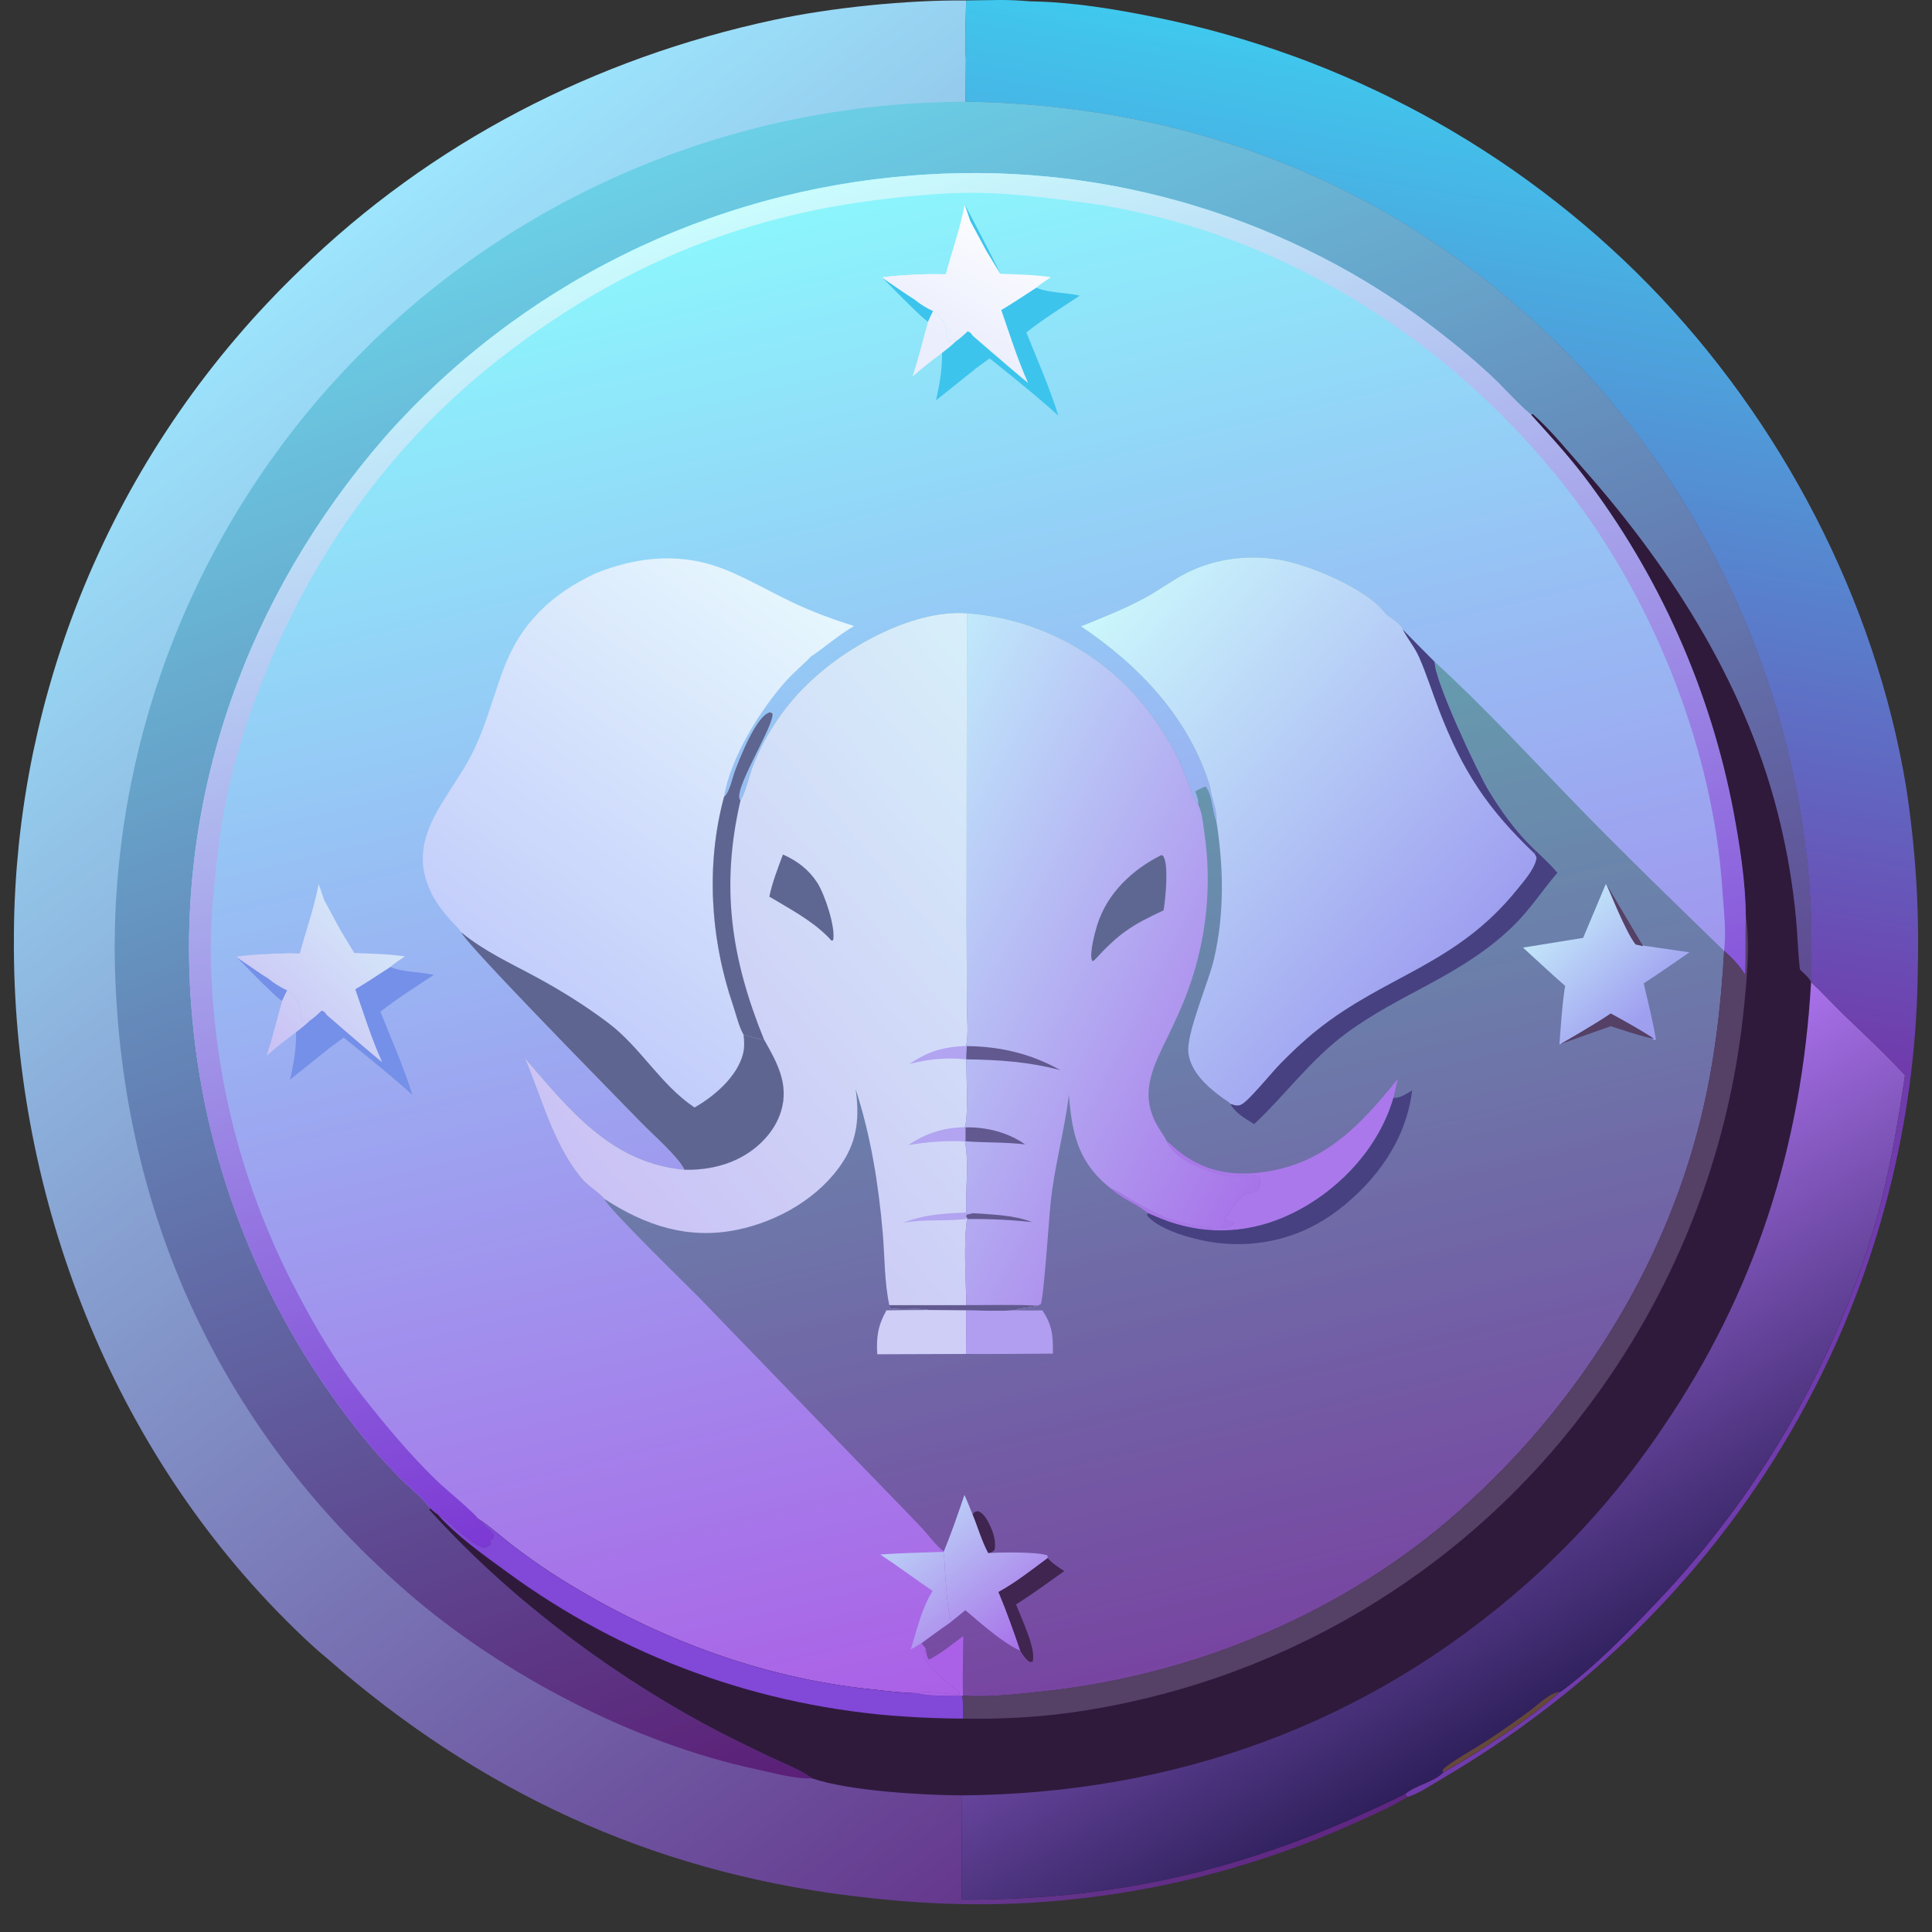 <svg width="52" height="52" viewBox="0 0 52 52" fill="none" xmlns="http://www.w3.org/2000/svg">
<rect x="0" y="0" width="52" height="52" fill="#333333" stroke="none"/>
<path d="M26.004 0.012C26.791 0.005 27.052 -0.021 27.73 0.036C28.871 0.054 30.018 0.245 31.134 0.472C31.29 0.504 31.446 0.538 31.602 0.572C31.758 0.607 31.914 0.643 32.069 0.681C32.224 0.719 32.379 0.758 32.534 0.798C32.688 0.839 32.842 0.881 32.996 0.924C33.15 0.968 33.303 1.012 33.456 1.059C33.609 1.105 33.761 1.153 33.913 1.202C34.065 1.251 34.217 1.301 34.367 1.353C34.519 1.405 34.669 1.458 34.819 1.513C34.969 1.567 35.119 1.623 35.268 1.681C35.416 1.738 35.565 1.797 35.713 1.857C35.861 1.917 36.008 1.979 36.154 2.042C36.301 2.105 36.447 2.169 36.593 2.234C36.738 2.3 36.883 2.367 37.027 2.435C37.172 2.503 37.315 2.573 37.458 2.644C37.601 2.715 37.743 2.787 37.885 2.861C38.026 2.934 38.167 3.009 38.307 3.085C38.447 3.161 38.587 3.239 38.725 3.318C38.864 3.396 39.002 3.476 39.139 3.558C39.276 3.639 39.413 3.722 39.548 3.805C39.684 3.889 39.819 3.974 39.953 4.061C40.087 4.147 40.22 4.235 40.352 4.323C40.484 4.412 40.616 4.502 40.747 4.593C40.877 4.685 41.007 4.777 41.136 4.871C41.265 4.964 41.393 5.059 41.52 5.155C41.647 5.251 41.773 5.348 41.899 5.447C42.024 5.545 42.148 5.644 42.272 5.745C42.395 5.846 42.517 5.947 42.639 6.05C42.761 6.153 42.881 6.257 43.001 6.362C43.12 6.467 43.239 6.574 43.356 6.681C43.474 6.788 43.59 6.897 43.706 7.006C43.821 7.116 43.936 7.226 44.049 7.338C44.162 7.449 44.275 7.562 44.386 7.676C47.951 11.328 50.475 16.162 51.304 21.184C51.43 22 51.519 22.82 51.572 23.643C51.624 24.467 51.639 25.291 51.617 26.116C51.615 26.325 51.61 26.534 51.603 26.743C51.596 26.952 51.586 27.161 51.573 27.37C51.561 27.578 51.546 27.787 51.528 27.995C51.51 28.204 51.49 28.412 51.467 28.62C51.444 28.827 51.419 29.035 51.391 29.242C51.363 29.449 51.332 29.656 51.299 29.863C51.266 30.069 51.23 30.275 51.191 30.481C51.153 30.686 51.112 30.891 51.069 31.096C51.025 31.3 50.979 31.505 50.931 31.708C50.882 31.912 50.831 32.114 50.777 32.316C50.724 32.519 50.668 32.72 50.609 32.921C50.55 33.122 50.489 33.322 50.425 33.521C50.362 33.721 50.296 33.919 50.227 34.117C50.159 34.315 50.087 34.511 50.014 34.707C49.941 34.903 49.865 35.098 49.786 35.292C49.708 35.487 49.627 35.68 49.544 35.872C49.461 36.064 49.375 36.255 49.287 36.445C49.199 36.635 49.109 36.824 49.016 37.012C48.924 37.2 48.829 37.386 48.731 37.572C48.634 37.757 48.534 37.942 48.432 38.125C48.331 38.308 48.226 38.49 48.12 38.67C48.014 38.851 47.905 39.03 47.794 39.208C47.683 39.386 47.57 39.562 47.455 39.737C47.339 39.912 47.222 40.086 47.102 40.258C46.983 40.43 46.861 40.601 46.737 40.77C46.613 40.939 46.487 41.107 46.359 41.273C46.231 41.439 46.101 41.604 45.968 41.767C45.836 41.93 45.702 42.091 45.566 42.251C45.43 42.41 45.291 42.568 45.151 42.725C45.011 42.881 44.869 43.035 44.725 43.188C44.581 43.341 44.435 43.492 44.288 43.641C44.14 43.791 43.99 43.938 43.839 44.084C43.462 44.443 43.075 44.792 42.678 45.13C42.28 45.468 41.874 45.794 41.457 46.108C41.041 46.423 40.616 46.725 40.182 47.015C39.748 47.305 39.306 47.582 38.856 47.847C38.561 48.02 38.205 48.267 37.88 48.369L37.819 48.285C38.093 48.04 38.591 47.973 38.844 47.7C39.727 47.211 41.268 46.204 41.971 45.54C42.019 45.521 42.006 45.53 42.043 45.503C42.963 44.819 43.785 43.967 44.572 43.139C44.744 42.959 44.914 42.776 45.081 42.59C45.248 42.404 45.413 42.216 45.574 42.026C45.736 41.835 45.894 41.642 46.05 41.447C46.206 41.252 46.358 41.054 46.508 40.854C46.657 40.655 46.804 40.453 46.948 40.249C47.091 40.044 47.232 39.838 47.369 39.63C47.506 39.422 47.641 39.212 47.772 38.999C47.903 38.787 48.03 38.573 48.155 38.357C48.28 38.141 48.401 37.923 48.519 37.703C48.637 37.484 48.752 37.263 48.863 37.04C48.974 36.817 49.082 36.592 49.187 36.366C49.291 36.14 49.392 35.912 49.49 35.683C49.587 35.453 49.682 35.223 49.772 34.991C49.863 34.759 49.95 34.526 50.034 34.291C50.118 34.057 50.198 33.821 50.274 33.584C50.351 33.347 50.424 33.109 50.493 32.87C50.856 31.572 51.075 30.272 51.271 28.942C50.747 28.367 50.169 27.837 49.609 27.297C49.316 27.014 49.044 26.71 48.745 26.434C48.76 25.506 48.766 24.571 48.684 23.645C48.669 23.482 48.653 23.319 48.636 23.156C48.618 22.993 48.598 22.831 48.577 22.669C48.556 22.506 48.533 22.344 48.508 22.183C48.483 22.021 48.457 21.859 48.429 21.698C48.401 21.537 48.371 21.376 48.339 21.215C48.307 21.054 48.274 20.894 48.239 20.734C48.204 20.574 48.167 20.415 48.129 20.255C48.091 20.096 48.05 19.938 48.009 19.779C47.967 19.621 47.923 19.463 47.878 19.306C47.833 19.148 47.786 18.991 47.738 18.835C47.689 18.678 47.639 18.523 47.587 18.367C47.535 18.212 47.482 18.057 47.426 17.903C47.371 17.748 47.315 17.595 47.256 17.442C47.198 17.289 47.138 17.136 47.076 16.984C47.014 16.832 46.951 16.681 46.886 16.531C46.821 16.38 46.755 16.231 46.687 16.081C46.619 15.932 46.549 15.784 46.478 15.636C46.407 15.489 46.334 15.342 46.259 15.196C46.185 15.05 46.109 14.904 46.032 14.76C45.954 14.615 45.875 14.472 45.794 14.329C45.714 14.186 45.632 14.044 45.548 13.903C45.465 13.761 45.38 13.621 45.293 13.482C45.206 13.342 45.118 13.204 45.029 13.066C44.939 12.929 44.848 12.792 44.756 12.657C44.663 12.521 44.57 12.386 44.474 12.253C44.379 12.119 44.282 11.986 44.184 11.855C44.086 11.723 43.986 11.593 43.886 11.463C43.785 11.334 43.682 11.205 43.579 11.078C43.475 10.95 43.37 10.824 43.264 10.699C43.157 10.573 43.05 10.449 42.941 10.326C42.832 10.204 42.721 10.082 42.61 9.961C42.498 9.84 42.385 9.721 42.271 9.603C37.873 5.095 32.287 2.84 25.987 2.74L25.997 1.586C25.963 1.067 25.995 0.532 26.004 0.012Z" fill="url(#paint0_linear_442_6854)"/>
<path d="M8.817 44.646C8.416 44.317 8.035 43.95 7.67 43.583C2.858 38.751 0.327 31.972 0.374 25.225C0.374 25.017 0.378 24.808 0.383 24.599C0.389 24.391 0.398 24.182 0.409 23.974C0.42 23.765 0.434 23.557 0.45 23.349C0.467 23.141 0.486 22.933 0.507 22.725C0.529 22.518 0.553 22.311 0.58 22.103C0.607 21.896 0.636 21.69 0.668 21.483C0.7 21.277 0.735 21.071 0.772 20.866C0.809 20.66 0.849 20.455 0.891 20.251C0.934 20.047 0.979 19.843 1.026 19.639C1.074 19.436 1.124 19.233 1.176 19.031C1.229 18.829 1.284 18.628 1.342 18.427C1.399 18.226 1.459 18.026 1.522 17.827C1.585 17.628 1.65 17.429 1.718 17.231C1.785 17.034 1.855 16.837 1.928 16.641C2.001 16.445 2.076 16.25 2.153 16.056C2.231 15.862 2.311 15.669 2.393 15.477C2.476 15.285 2.56 15.094 2.648 14.904C2.735 14.714 2.824 14.525 2.916 14.337C3.008 14.149 3.102 13.963 3.199 13.777C3.296 13.592 3.395 13.407 3.496 13.224C3.597 13.041 3.701 12.86 3.807 12.679C3.912 12.499 4.021 12.32 4.131 12.142C4.241 11.964 4.354 11.788 4.469 11.613C4.583 11.438 4.7 11.264 4.82 11.092C4.939 10.92 5.06 10.749 5.183 10.58C5.307 10.411 5.433 10.243 5.56 10.078C5.688 9.911 5.818 9.747 5.949 9.584C6.081 9.421 6.215 9.26 6.351 9.101C6.487 8.941 6.625 8.783 6.764 8.627C6.904 8.471 7.046 8.317 7.19 8.164C7.333 8.012 7.479 7.861 7.626 7.712C7.774 7.563 7.923 7.416 8.075 7.27C11.606 3.832 16 1.572 20.828 0.536C22.378 0.203 24.416 -0.002 26.004 0.012C25.995 0.532 25.963 1.067 25.997 1.585L25.987 2.74C32.287 2.84 37.873 5.095 42.271 9.602C42.385 9.721 42.498 9.84 42.61 9.961C42.721 10.082 42.832 10.203 42.941 10.326C43.05 10.449 43.157 10.573 43.264 10.699C43.37 10.824 43.475 10.95 43.579 11.078C43.682 11.205 43.785 11.333 43.886 11.463C43.987 11.592 44.086 11.723 44.184 11.855C44.282 11.986 44.379 12.119 44.474 12.253C44.57 12.386 44.663 12.521 44.756 12.657C44.848 12.792 44.939 12.929 45.029 13.066C45.118 13.204 45.206 13.342 45.293 13.482C45.38 13.621 45.465 13.761 45.548 13.902C45.632 14.044 45.714 14.186 45.794 14.329C45.875 14.471 45.954 14.615 46.032 14.76C46.109 14.904 46.185 15.049 46.259 15.196C46.334 15.342 46.407 15.489 46.478 15.636C46.549 15.784 46.619 15.932 46.687 16.081C46.755 16.23 46.821 16.38 46.886 16.531C46.951 16.681 47.014 16.832 47.076 16.984C47.138 17.136 47.198 17.288 47.256 17.442C47.315 17.595 47.371 17.748 47.427 17.902C47.482 18.057 47.535 18.212 47.587 18.367C47.639 18.522 47.689 18.678 47.738 18.835C47.786 18.991 47.833 19.148 47.878 19.305C47.923 19.463 47.967 19.621 48.009 19.779C48.05 19.937 48.091 20.096 48.129 20.255C48.167 20.415 48.204 20.574 48.239 20.734C48.274 20.894 48.307 21.054 48.339 21.215C48.371 21.375 48.401 21.536 48.429 21.698C48.457 21.859 48.483 22.02 48.508 22.182C48.533 22.344 48.556 22.506 48.577 22.668C48.598 22.831 48.618 22.993 48.636 23.156C48.654 23.319 48.669 23.482 48.684 23.645C48.766 24.571 48.76 25.505 48.745 26.434C49.044 26.71 49.316 27.014 49.609 27.296C50.169 27.837 50.747 28.367 51.271 28.942C51.075 30.271 50.856 31.572 50.493 32.87C50.424 33.109 50.351 33.347 50.274 33.584C50.198 33.821 50.118 34.056 50.034 34.291C49.95 34.526 49.863 34.759 49.773 34.991C49.682 35.223 49.587 35.453 49.49 35.683C49.392 35.912 49.291 36.139 49.187 36.366C49.082 36.592 48.974 36.816 48.863 37.039C48.752 37.263 48.637 37.484 48.519 37.703C48.401 37.923 48.28 38.141 48.155 38.357C48.03 38.573 47.903 38.787 47.772 38.999C47.641 39.211 47.506 39.422 47.369 39.63C47.232 39.838 47.091 40.044 46.948 40.248C46.804 40.453 46.657 40.654 46.508 40.854C46.358 41.054 46.206 41.251 46.05 41.447C45.894 41.642 45.736 41.835 45.574 42.025C45.413 42.216 45.249 42.404 45.081 42.59C44.914 42.775 44.744 42.959 44.572 43.139C43.785 43.967 42.963 44.819 42.043 45.502C42.006 45.53 42.019 45.521 41.971 45.54C41.268 46.204 39.727 47.21 38.844 47.7C38.591 47.973 38.093 48.04 37.819 48.285L37.88 48.368C37.398 48.658 36.853 48.893 36.338 49.123C36.002 49.273 35.662 49.415 35.319 49.549C34.976 49.684 34.63 49.811 34.281 49.93C33.932 50.049 33.581 50.16 33.227 50.264C32.873 50.367 32.517 50.462 32.159 50.55C31.801 50.637 31.441 50.717 31.079 50.788C30.717 50.859 30.354 50.923 29.989 50.978C29.624 51.033 29.258 51.08 28.892 51.118C28.525 51.157 28.157 51.188 27.789 51.21C26.136 51.313 24.515 51.228 22.875 51.023C17.477 50.345 12.888 48.208 8.817 44.646Z" fill="url(#paint1_linear_442_6854)"/>
<path d="M25.988 2.74C32.288 2.84 37.873 5.095 42.272 9.603C42.386 9.721 42.498 9.84 42.61 9.961C42.722 10.082 42.832 10.203 42.941 10.326C43.05 10.449 43.158 10.573 43.264 10.699C43.37 10.824 43.475 10.95 43.579 11.078C43.683 11.205 43.785 11.333 43.886 11.463C43.987 11.592 44.086 11.723 44.184 11.855C44.283 11.986 44.379 12.119 44.475 12.253C44.57 12.386 44.664 12.521 44.756 12.657C44.849 12.792 44.94 12.929 45.029 13.066C45.119 13.204 45.207 13.342 45.293 13.482C45.38 13.621 45.465 13.761 45.548 13.902C45.632 14.044 45.714 14.186 45.795 14.329C45.875 14.471 45.954 14.615 46.032 14.76C46.109 14.904 46.185 15.05 46.26 15.196C46.334 15.342 46.407 15.489 46.478 15.636C46.549 15.784 46.619 15.932 46.687 16.081C46.755 16.23 46.822 16.38 46.886 16.531C46.951 16.681 47.015 16.832 47.076 16.984C47.138 17.136 47.198 17.288 47.257 17.442C47.315 17.595 47.372 17.748 47.427 17.902C47.482 18.057 47.535 18.212 47.587 18.367C47.639 18.522 47.689 18.678 47.738 18.835C47.786 18.991 47.833 19.148 47.878 19.305C47.924 19.463 47.967 19.621 48.009 19.779C48.051 19.937 48.091 20.096 48.129 20.255C48.168 20.415 48.204 20.574 48.239 20.734C48.274 20.894 48.308 21.054 48.339 21.215C48.371 21.375 48.401 21.537 48.429 21.698C48.457 21.859 48.484 22.02 48.508 22.182C48.533 22.344 48.556 22.506 48.577 22.668C48.599 22.831 48.618 22.993 48.636 23.156C48.654 23.319 48.67 23.482 48.684 23.645C48.767 24.571 48.76 25.505 48.745 26.434C48.694 26.311 48.541 26.191 48.447 26.094C48.392 25.642 48.384 25.183 48.341 24.73C48.261 23.867 48.12 23.014 47.919 22.171C47.074 18.587 45.062 15.388 42.639 12.643C42.193 12.138 41.762 11.596 41.257 11.147L41.208 11.16L41.166 11.126C40.821 10.836 40.516 10.474 40.187 10.164C39.587 9.599 38.938 9.077 38.276 8.586C38.153 8.496 38.03 8.408 37.906 8.322C37.782 8.235 37.657 8.15 37.53 8.066C37.404 7.983 37.277 7.9 37.149 7.819C37.021 7.739 36.892 7.659 36.762 7.581C36.632 7.503 36.502 7.426 36.37 7.351C36.239 7.276 36.106 7.202 35.973 7.13C35.84 7.058 35.706 6.987 35.571 6.918C35.436 6.849 35.3 6.781 35.164 6.715C35.028 6.649 34.891 6.584 34.753 6.521C34.615 6.457 34.477 6.396 34.337 6.336C34.198 6.276 34.058 6.217 33.918 6.16C33.777 6.103 33.636 6.047 33.494 5.994C33.352 5.94 33.21 5.887 33.067 5.837C32.924 5.786 32.781 5.737 32.636 5.689C32.492 5.642 32.348 5.596 32.203 5.551C32.057 5.507 31.912 5.464 31.766 5.423C31.62 5.382 31.473 5.343 31.326 5.305C31.179 5.267 31.032 5.231 30.884 5.196C30.736 5.162 30.588 5.129 30.439 5.098C30.291 5.066 30.142 5.037 29.993 5.009C29.844 4.981 29.694 4.954 29.544 4.93C29.395 4.905 29.244 4.882 29.094 4.861C28.944 4.839 28.793 4.82 28.643 4.802C28.492 4.784 28.341 4.767 28.19 4.753C28.039 4.738 27.887 4.725 27.736 4.714C27.584 4.702 27.433 4.693 27.281 4.685C27.13 4.677 26.978 4.671 26.826 4.666C26.674 4.662 26.523 4.659 26.371 4.658C26.219 4.656 26.067 4.657 25.915 4.659C25.763 4.661 25.611 4.665 25.46 4.671C25.308 4.676 25.156 4.683 25.005 4.692C24.853 4.701 24.702 4.712 24.55 4.724C24.381 4.737 24.212 4.752 24.044 4.769C23.875 4.786 23.706 4.805 23.538 4.826C23.37 4.847 23.202 4.87 23.035 4.895C22.867 4.92 22.7 4.948 22.533 4.977C22.366 5.006 22.199 5.037 22.033 5.07C21.867 5.103 21.701 5.138 21.535 5.175C21.37 5.212 21.205 5.251 21.041 5.292C20.876 5.333 20.712 5.376 20.549 5.421C20.386 5.466 20.223 5.513 20.061 5.562C19.898 5.611 19.737 5.661 19.576 5.714C19.415 5.767 19.255 5.821 19.095 5.878C18.935 5.934 18.776 5.993 18.618 6.053C18.46 6.114 18.302 6.176 18.146 6.24C17.989 6.304 17.833 6.37 17.678 6.438C17.523 6.506 17.369 6.576 17.215 6.647C17.062 6.719 16.91 6.792 16.758 6.867C16.606 6.943 16.456 7.02 16.306 7.099C16.156 7.177 16.008 7.258 15.86 7.34C15.712 7.423 15.565 7.507 15.42 7.593C15.274 7.679 15.13 7.767 14.986 7.856C14.842 7.945 14.7 8.037 14.559 8.129C14.417 8.222 14.277 8.317 14.138 8.413C13.999 8.509 13.861 8.607 13.725 8.706C13.588 8.806 13.453 8.907 13.319 9.01C13.184 9.112 13.051 9.217 12.92 9.323C12.788 9.428 12.658 9.536 12.529 9.645C12.4 9.754 12.272 9.865 12.146 9.977C12.02 10.089 11.895 10.202 11.771 10.317C11.648 10.432 11.526 10.549 11.405 10.667C11.284 10.785 11.165 10.905 11.048 11.025C10.93 11.146 10.813 11.268 10.699 11.392C10.584 11.516 10.471 11.641 10.359 11.767C6.651 16.033 4.721 21.405 5.147 27.05C5.165 27.305 5.189 27.559 5.217 27.814C5.245 28.067 5.278 28.321 5.315 28.574C5.353 28.826 5.395 29.079 5.442 29.33C5.489 29.581 5.54 29.832 5.596 30.081C5.652 30.33 5.713 30.579 5.778 30.826C5.843 31.073 5.913 31.319 5.987 31.564C6.062 31.809 6.14 32.052 6.224 32.294C6.307 32.536 6.395 32.776 6.487 33.014C6.579 33.253 6.676 33.49 6.777 33.725C6.877 33.96 6.983 34.194 7.092 34.425C7.202 34.656 7.316 34.886 7.434 35.113C7.552 35.34 7.674 35.565 7.8 35.788C7.926 36.011 8.057 36.231 8.191 36.449C8.326 36.667 8.464 36.883 8.606 37.096C8.749 37.309 8.895 37.519 9.045 37.727C9.196 37.935 9.35 38.14 9.507 38.342C9.89 38.841 10.318 39.323 10.759 39.774C10.976 39.996 11.421 40.351 11.576 40.593L11.556 40.639C13.609 42.914 16.211 44.9 18.905 46.372C19.505 46.7 20.119 46.997 20.736 47.292C21.092 47.463 21.543 47.628 21.857 47.864C21.377 47.883 20.844 47.724 20.374 47.624C17.063 46.92 13.511 45.066 10.967 42.859C10.613 42.55 10.267 42.233 9.929 41.907C5.41 37.499 3.137 31.824 3.086 25.567C3.086 25.381 3.088 25.194 3.092 25.007C3.096 24.82 3.103 24.633 3.112 24.446C3.121 24.26 3.132 24.073 3.146 23.887C3.159 23.7 3.175 23.514 3.194 23.328C3.212 23.142 3.232 22.956 3.255 22.771C3.278 22.585 3.303 22.4 3.33 22.215C3.358 22.03 3.387 21.846 3.419 21.661C3.451 21.477 3.486 21.293 3.522 21.11C3.559 20.927 3.598 20.744 3.639 20.561C3.68 20.379 3.723 20.197 3.768 20.015C3.814 19.834 3.862 19.653 3.912 19.473C3.962 19.293 4.014 19.113 4.069 18.934C4.123 18.756 4.18 18.577 4.239 18.4C4.298 18.222 4.359 18.045 4.422 17.869C4.485 17.693 4.551 17.518 4.619 17.343C4.686 17.169 4.756 16.995 4.828 16.823C4.9 16.65 4.974 16.478 5.05 16.307C5.126 16.136 5.205 15.966 5.285 15.797C5.365 15.628 5.448 15.46 5.532 15.293C5.617 15.126 5.704 14.96 5.792 14.795C5.881 14.63 5.972 14.466 6.065 14.303C6.157 14.14 6.252 13.979 6.349 13.818C6.446 13.658 6.544 13.499 6.645 13.341C6.746 13.182 6.848 13.026 6.953 12.87C7.058 12.715 7.164 12.56 7.272 12.407C7.381 12.254 7.491 12.103 7.603 11.953C7.715 11.802 7.829 11.653 7.945 11.506C8.061 11.358 8.179 11.212 8.298 11.068C8.418 10.923 8.539 10.78 8.662 10.638C8.785 10.496 8.91 10.356 9.036 10.218C9.163 10.079 9.291 9.942 9.421 9.807C9.551 9.671 9.682 9.537 9.816 9.405C9.948 9.273 10.082 9.143 10.217 9.015C10.352 8.887 10.489 8.761 10.628 8.636C10.766 8.511 10.906 8.388 11.048 8.266C11.189 8.145 11.332 8.025 11.477 7.907C11.621 7.789 11.768 7.673 11.915 7.559C12.062 7.444 12.211 7.332 12.361 7.221C12.511 7.11 12.663 7.001 12.816 6.894C12.969 6.787 13.123 6.682 13.279 6.579C13.434 6.475 13.591 6.374 13.749 6.274C13.907 6.175 14.066 6.077 14.227 5.982C14.387 5.886 14.549 5.792 14.711 5.701C14.874 5.609 15.038 5.519 15.203 5.431C15.368 5.344 15.534 5.258 15.701 5.174C15.868 5.091 16.037 5.009 16.206 4.93C16.375 4.85 16.545 4.772 16.716 4.697C16.887 4.621 17.059 4.548 17.232 4.477C17.405 4.406 17.578 4.337 17.753 4.27C17.928 4.203 18.103 4.138 18.279 4.075C18.456 4.012 18.633 3.952 18.81 3.893C18.988 3.835 19.166 3.778 19.346 3.724C19.524 3.67 19.704 3.618 19.885 3.568C20.065 3.519 20.246 3.471 20.428 3.426C20.609 3.381 20.791 3.338 20.974 3.297C21.157 3.256 21.34 3.217 21.523 3.181C21.707 3.144 21.891 3.11 22.075 3.078C22.26 3.046 22.445 3.016 22.63 2.989C22.815 2.962 23 2.936 23.186 2.913C23.372 2.89 23.558 2.87 23.744 2.851C23.931 2.833 24.117 2.817 24.304 2.803C24.491 2.789 24.678 2.778 24.865 2.768C25.052 2.759 25.239 2.752 25.426 2.747C25.613 2.742 25.8 2.74 25.988 2.74Z" fill="url(#paint2_linear_442_6854)"/>
<path d="M11.575 40.593C11.421 40.351 10.976 39.996 10.758 39.774C10.318 39.323 9.89 38.842 9.507 38.342C9.349 38.14 9.195 37.935 9.045 37.727C8.895 37.519 8.749 37.309 8.606 37.096C8.464 36.883 8.325 36.667 8.191 36.449C8.056 36.231 7.926 36.011 7.8 35.788C7.673 35.565 7.551 35.34 7.433 35.113C7.315 34.886 7.201 34.657 7.092 34.425C6.982 34.194 6.877 33.961 6.776 33.725C6.675 33.49 6.579 33.253 6.487 33.015C6.394 32.776 6.307 32.536 6.223 32.294C6.14 32.052 6.061 31.809 5.987 31.564C5.913 31.319 5.843 31.073 5.778 30.826C5.713 30.579 5.652 30.331 5.596 30.081C5.54 29.832 5.488 29.581 5.442 29.33C5.395 29.079 5.353 28.827 5.315 28.574C5.278 28.321 5.245 28.068 5.217 27.814C5.189 27.56 5.165 27.305 5.146 27.05C4.72 21.406 6.65 16.033 10.359 11.767C10.47 11.641 10.584 11.516 10.698 11.392C10.813 11.269 10.93 11.146 11.047 11.025C11.165 10.905 11.284 10.785 11.405 10.667C11.526 10.549 11.648 10.433 11.771 10.318C11.895 10.202 12.02 10.089 12.146 9.977C12.272 9.865 12.4 9.754 12.529 9.645C12.658 9.536 12.788 9.429 12.92 9.323C13.051 9.217 13.184 9.112 13.318 9.01C13.452 8.907 13.588 8.806 13.724 8.706C13.861 8.607 13.999 8.509 14.138 8.413C14.277 8.317 14.417 8.222 14.558 8.129C14.7 8.037 14.842 7.946 14.986 7.856C15.129 7.767 15.274 7.679 15.419 7.593C15.565 7.507 15.712 7.423 15.86 7.341C16.007 7.258 16.156 7.178 16.306 7.099C16.456 7.02 16.606 6.943 16.758 6.868C16.909 6.792 17.062 6.719 17.215 6.647C17.369 6.576 17.523 6.506 17.678 6.438C17.833 6.37 17.989 6.304 18.145 6.24C18.302 6.176 18.46 6.114 18.618 6.053C18.776 5.993 18.935 5.935 19.095 5.878C19.254 5.821 19.415 5.767 19.576 5.714C19.737 5.661 19.898 5.611 20.06 5.562C20.223 5.513 20.385 5.466 20.549 5.421C20.712 5.376 20.876 5.333 21.041 5.292C21.205 5.251 21.37 5.212 21.535 5.175C21.701 5.138 21.866 5.103 22.032 5.07C22.199 5.037 22.365 5.006 22.532 4.977C22.699 4.948 22.867 4.921 23.034 4.895C23.202 4.87 23.37 4.847 23.538 4.826C23.706 4.805 23.875 4.786 24.043 4.769C24.212 4.752 24.381 4.737 24.55 4.724C24.701 4.712 24.853 4.701 25.004 4.693C25.156 4.684 25.308 4.676 25.459 4.671C25.611 4.665 25.763 4.661 25.915 4.659C26.067 4.657 26.218 4.657 26.37 4.658C26.522 4.659 26.674 4.662 26.826 4.666C26.978 4.671 27.129 4.677 27.281 4.685C27.433 4.693 27.584 4.703 27.736 4.714C27.887 4.725 28.038 4.738 28.189 4.753C28.341 4.767 28.491 4.784 28.642 4.802C28.793 4.82 28.944 4.839 29.094 4.861C29.244 4.882 29.394 4.905 29.544 4.93C29.694 4.954 29.843 4.981 29.993 5.009C30.142 5.037 30.291 5.066 30.439 5.098C30.588 5.129 30.736 5.162 30.884 5.196C31.032 5.231 31.179 5.267 31.326 5.305C31.473 5.343 31.619 5.382 31.765 5.423C31.912 5.465 32.057 5.507 32.202 5.552C32.347 5.596 32.492 5.642 32.636 5.689C32.78 5.737 32.924 5.786 33.067 5.837C33.21 5.888 33.352 5.94 33.494 5.994C33.636 6.048 33.777 6.103 33.917 6.16C34.058 6.217 34.198 6.276 34.337 6.336C34.476 6.396 34.615 6.458 34.753 6.521C34.89 6.584 35.027 6.649 35.164 6.715C35.3 6.781 35.436 6.849 35.571 6.918C35.705 6.987 35.839 7.058 35.973 7.13C36.106 7.202 36.238 7.276 36.37 7.351C36.501 7.427 36.632 7.503 36.762 7.581C36.892 7.659 37.021 7.739 37.149 7.82C37.277 7.901 37.404 7.983 37.53 8.067C37.656 8.15 37.781 8.236 37.906 8.322C38.03 8.408 38.153 8.496 38.275 8.586C38.938 9.077 39.587 9.6 40.187 10.164C40.516 10.474 40.821 10.836 41.166 11.126L41.208 11.16C41.691 11.692 42.176 12.222 42.614 12.791C42.741 12.958 42.866 13.126 42.988 13.296C43.11 13.465 43.229 13.637 43.346 13.81C43.463 13.983 43.578 14.158 43.689 14.335C43.801 14.511 43.91 14.69 44.017 14.869C44.124 15.049 44.228 15.23 44.329 15.413C44.431 15.595 44.53 15.78 44.626 15.965C44.722 16.151 44.815 16.337 44.906 16.526C44.996 16.714 45.084 16.903 45.169 17.094C45.254 17.284 45.337 17.476 45.416 17.669C45.496 17.862 45.572 18.056 45.646 18.252C45.72 18.447 45.791 18.643 45.859 18.84C45.927 19.038 45.992 19.236 46.055 19.435C46.117 19.634 46.176 19.834 46.233 20.035C46.289 20.236 46.343 20.437 46.394 20.64C46.444 20.842 46.492 21.045 46.537 21.249C46.581 21.452 46.623 21.657 46.662 21.862C46.828 22.76 46.979 23.712 46.989 24.627C46.977 25.167 46.991 25.707 46.978 26.247C46.816 25.989 46.631 25.794 46.403 25.593C46.314 27.131 46.135 28.658 45.761 30.157C44.748 34.225 42.383 37.909 39.242 40.689C36.198 43.383 32.213 45.059 28.172 45.508C27.425 45.59 26.669 45.68 25.917 45.637L25.896 45.641C25.51 45.636 25.062 45.659 24.688 45.573C24.279 45.569 23.858 45.511 23.451 45.468C20.382 45.151 17.442 44.009 14.863 42.351C14.478 42.1 14.104 41.834 13.742 41.552C13.466 41.335 13.197 41.092 12.904 40.899L12.88 40.883C12.983 41.041 13.123 41.109 13.239 41.243C13.29 41.302 13.292 41.314 13.288 41.387L13.173 41.479L13.215 41.544C13.163 41.616 13.111 41.629 13.031 41.661C12.578 41.524 12.234 41.029 11.828 40.784C11.807 40.772 11.787 40.761 11.767 40.749C11.701 40.713 11.634 40.642 11.575 40.593Z" fill="url(#paint3_linear_442_6854)"/>
<path d="M11.575 40.593C11.421 40.351 10.976 39.996 10.758 39.774C10.318 39.323 9.89 38.842 9.507 38.342C9.349 38.14 9.195 37.935 9.045 37.727C8.895 37.519 8.749 37.309 8.606 37.096C8.464 36.883 8.325 36.667 8.191 36.449C8.056 36.231 7.926 36.011 7.8 35.788C7.673 35.565 7.551 35.34 7.433 35.113C7.315 34.886 7.201 34.657 7.092 34.425C6.982 34.194 6.877 33.961 6.776 33.725C6.675 33.49 6.579 33.253 6.487 33.015C6.394 32.776 6.307 32.536 6.223 32.294C6.14 32.052 6.061 31.809 5.987 31.564C5.913 31.319 5.843 31.073 5.778 30.826C5.713 30.579 5.652 30.331 5.596 30.081C5.54 29.832 5.488 29.581 5.442 29.33C5.395 29.079 5.353 28.827 5.315 28.574C5.278 28.321 5.245 28.068 5.217 27.814C5.189 27.56 5.165 27.305 5.146 27.05C4.72 21.406 6.65 16.033 10.359 11.767C10.47 11.641 10.584 11.516 10.698 11.392C10.813 11.269 10.93 11.146 11.047 11.025C11.165 10.905 11.284 10.785 11.405 10.667C11.526 10.549 11.648 10.433 11.771 10.318C11.895 10.202 12.02 10.089 12.146 9.977C12.272 9.865 12.4 9.754 12.529 9.645C12.658 9.536 12.788 9.429 12.92 9.323C13.051 9.217 13.184 9.112 13.318 9.01C13.452 8.907 13.588 8.806 13.724 8.706C13.861 8.607 13.999 8.509 14.138 8.413C14.277 8.317 14.417 8.222 14.558 8.129C14.7 8.037 14.842 7.946 14.986 7.856C15.129 7.767 15.274 7.679 15.419 7.593C15.565 7.507 15.712 7.423 15.86 7.341C16.007 7.258 16.156 7.178 16.306 7.099C16.456 7.02 16.606 6.943 16.758 6.868C16.909 6.792 17.062 6.719 17.215 6.647C17.369 6.576 17.523 6.506 17.678 6.438C17.833 6.37 17.989 6.304 18.145 6.24C18.302 6.176 18.46 6.114 18.618 6.053C18.776 5.993 18.935 5.935 19.095 5.878C19.254 5.821 19.415 5.767 19.576 5.714C19.737 5.661 19.898 5.611 20.06 5.562C20.223 5.513 20.385 5.466 20.549 5.421C20.712 5.376 20.876 5.333 21.041 5.292C21.205 5.251 21.37 5.212 21.535 5.175C21.701 5.138 21.866 5.103 22.032 5.07C22.199 5.037 22.365 5.006 22.532 4.977C22.699 4.948 22.867 4.921 23.034 4.895C23.202 4.87 23.37 4.847 23.538 4.826C23.706 4.805 23.875 4.786 24.043 4.769C24.212 4.752 24.381 4.737 24.55 4.724C24.701 4.712 24.853 4.701 25.004 4.693C25.156 4.684 25.308 4.676 25.459 4.671C25.611 4.665 25.763 4.661 25.915 4.659C26.067 4.657 26.218 4.657 26.37 4.658C26.522 4.659 26.674 4.662 26.826 4.666C26.978 4.671 27.129 4.677 27.281 4.685C27.433 4.693 27.584 4.703 27.736 4.714C27.887 4.725 28.038 4.738 28.189 4.753C28.341 4.767 28.491 4.784 28.642 4.802C28.793 4.82 28.944 4.839 29.094 4.861C29.244 4.882 29.394 4.905 29.544 4.93C29.694 4.954 29.843 4.981 29.993 5.009C30.142 5.037 30.291 5.066 30.439 5.098C30.588 5.129 30.736 5.162 30.884 5.196C31.032 5.231 31.179 5.267 31.326 5.305C31.473 5.343 31.619 5.382 31.765 5.423C31.912 5.465 32.057 5.507 32.202 5.552C32.347 5.596 32.492 5.642 32.636 5.689C32.78 5.737 32.924 5.786 33.067 5.837C33.21 5.888 33.352 5.94 33.494 5.994C33.636 6.048 33.777 6.103 33.917 6.16C34.058 6.217 34.198 6.276 34.337 6.336C34.476 6.396 34.615 6.458 34.753 6.521C34.89 6.584 35.027 6.649 35.164 6.715C35.3 6.781 35.436 6.849 35.571 6.918C35.705 6.987 35.839 7.058 35.973 7.13C36.106 7.202 36.238 7.276 36.37 7.351C36.501 7.427 36.632 7.503 36.762 7.581C36.892 7.659 37.021 7.739 37.149 7.82C37.277 7.901 37.404 7.983 37.53 8.067C37.656 8.15 37.781 8.236 37.906 8.322C38.03 8.408 38.153 8.496 38.275 8.586C38.938 9.077 39.587 9.6 40.187 10.164C40.516 10.474 40.821 10.836 41.166 11.126L41.208 11.16C41.691 11.692 42.176 12.222 42.614 12.791C42.741 12.958 42.866 13.126 42.988 13.296C43.11 13.465 43.229 13.637 43.346 13.81C43.463 13.983 43.578 14.158 43.689 14.335C43.801 14.511 43.91 14.69 44.017 14.869C44.124 15.049 44.228 15.23 44.329 15.413C44.431 15.595 44.53 15.78 44.626 15.965C44.722 16.151 44.815 16.337 44.906 16.526C44.996 16.714 45.084 16.903 45.169 17.094C45.254 17.284 45.337 17.476 45.416 17.669C45.496 17.862 45.572 18.056 45.646 18.252C45.72 18.447 45.791 18.643 45.859 18.84C45.927 19.038 45.992 19.236 46.055 19.435C46.117 19.634 46.176 19.834 46.233 20.035C46.289 20.236 46.343 20.437 46.394 20.64C46.444 20.842 46.492 21.045 46.537 21.249C46.581 21.452 46.623 21.657 46.662 21.862C46.828 22.76 46.979 23.712 46.989 24.627C46.977 25.167 46.991 25.707 46.978 26.247C46.816 25.989 46.631 25.794 46.403 25.593C46.47 25.073 46.392 24.477 46.358 23.955C46.116 20.203 44.516 16.169 42.205 13.195C38.98 9.047 34.252 6.091 28.966 5.424C28.123 5.317 27.266 5.208 26.416 5.192C25.503 5.174 24.604 5.261 23.698 5.37C19.874 5.83 16.615 7.217 13.575 9.556C10.583 11.858 8.414 14.878 7.045 18.367C6.511 19.726 6.087 21.166 5.905 22.616C5.785 23.573 5.672 24.533 5.674 25.499C5.674 25.703 5.678 25.906 5.685 26.109C5.692 26.313 5.702 26.516 5.715 26.719C5.728 26.922 5.744 27.125 5.763 27.327C5.782 27.53 5.805 27.732 5.83 27.934C5.855 28.135 5.884 28.337 5.915 28.538C5.947 28.739 5.982 28.939 6.019 29.139C6.057 29.339 6.098 29.538 6.142 29.737C6.186 29.936 6.233 30.134 6.282 30.331C6.332 30.528 6.385 30.725 6.441 30.921C6.497 31.116 6.556 31.311 6.618 31.505C6.68 31.699 6.745 31.892 6.813 32.084C6.88 32.276 6.951 32.467 7.025 32.657C7.099 32.846 7.175 33.035 7.255 33.222C7.334 33.41 7.416 33.596 7.501 33.781C7.587 33.967 7.675 34.15 7.765 34.333C7.856 34.515 7.95 34.696 8.046 34.876C8.541 35.819 9.077 36.715 9.738 37.553C10.352 38.333 10.997 39.111 11.709 39.807C12.029 40.121 12.621 40.582 12.88 40.883C12.983 41.041 13.123 41.109 13.239 41.243C13.29 41.302 13.292 41.314 13.288 41.387L13.173 41.479L13.215 41.544C13.163 41.616 13.111 41.629 13.031 41.661C12.578 41.524 12.234 41.029 11.828 40.784C11.807 40.772 11.787 40.761 11.767 40.749C11.701 40.713 11.634 40.642 11.575 40.593Z" fill="url(#paint4_linear_442_6854)"/>
<path d="M23.893 7.574L23.748 7.471C23.941 7.423 24.83 7.376 25.041 7.378C25.029 7.383 25.017 7.389 25.005 7.394C24.799 7.478 24.621 7.44 24.413 7.484C24.3 7.507 24.293 7.584 24.193 7.608L24.215 7.684L24.157 7.647C24.315 7.793 24.517 7.858 24.613 8.058C24.368 7.908 24.133 7.733 23.893 7.574Z" fill="#FEFED4"/>
<path d="M26.111 5.94L25.97 5.509C25.97 5.509 26.836 7.149 26.922 7.368C26.817 7.368 26.716 7.362 26.612 7.352C26.443 7.236 26.189 6.192 26.111 5.94Z" fill="#3DC4ED"/>
<path d="M23.748 7.471C23.748 7.471 24.368 7.908 24.613 8.058C24.759 8.181 24.941 8.293 25.115 8.372C25.07 8.467 25.02 8.562 24.979 8.659C24.962 8.648 24.945 8.638 24.93 8.626C24.7 8.454 23.748 7.471 23.748 7.471Z" fill="#3DC4ED"/>
<path d="M27.89 7.743C28.252 7.892 28.682 7.868 29.062 7.958C28.582 8.276 28.073 8.59 27.625 8.949C27.919 9.687 28.251 10.43 28.486 11.188C27.852 10.607 26.636 9.646 26.636 9.646C26.636 9.646 25.881 10.187 25.728 10.343C25.68 10.053 26.012 9.237 26.066 8.949C26.597 9.338 27.185 9.913 27.667 10.3C27.386 9.675 27.172 8.991 26.948 8.344C27.268 8.155 27.578 7.945 27.89 7.743Z" fill="#3DC4ED"/>
<path d="M25.963 5.513L26.11 5.94L26.549 6.753L26.922 7.368C27.379 7.387 27.83 7.393 28.284 7.46C28.152 7.552 28.011 7.639 27.89 7.743C27.577 7.945 27.267 8.155 26.947 8.344C27.172 8.991 27.385 9.675 27.666 10.3C27.184 9.913 26.047 8.919 26.047 8.919C26.047 8.919 25.845 9.111 25.727 9.187L25.718 9.135L25.549 9.203C25.414 9.104 25.578 8.785 25.25 8.492L25.115 8.372C24.941 8.293 24.759 8.181 24.613 8.058C24.368 7.908 24.133 7.734 23.893 7.574L23.748 7.471C23.893 7.423 24.83 7.376 25.041 7.378C25.177 7.367 25.319 7.379 25.455 7.382C25.622 6.761 25.844 6.144 25.963 5.513Z" fill="url(#paint5_linear_442_6854)"/>
<path d="M25.115 8.372L25.25 8.492C25.578 8.785 25.414 9.104 25.549 9.203L25.718 9.135L25.727 9.187C25.611 9.304 25.485 9.401 25.355 9.501C25.079 9.701 24.819 9.911 24.561 10.133C24.722 9.652 24.839 9.147 24.979 8.659C25.02 8.562 25.07 8.467 25.115 8.372Z" fill="url(#paint6_linear_442_6854)"/>
<path d="M26.047 8.919C26.15 8.952 26.168 9.025 26.223 9.114C26.168 9.402 26.211 9.96 26.211 9.96C26.211 9.96 25.438 10.582 25.191 10.777C25.287 10.371 25.364 9.919 25.355 9.501C25.485 9.401 25.611 9.304 25.727 9.188C25.845 9.111 25.944 9.013 26.047 8.919Z" fill="#3DC4ED"/>
<path d="M6.362 25.753C6.362 25.753 6.982 26.191 7.227 26.34C7.373 26.464 7.555 26.575 7.729 26.654C7.684 26.749 7.633 26.845 7.593 26.942C7.576 26.931 7.559 26.92 7.543 26.909C7.313 26.736 6.362 25.753 6.362 25.753Z" fill="#7590E8"/>
<path d="M10.504 26.026C10.865 26.175 11.296 26.151 11.676 26.24C11.196 26.558 10.687 26.872 10.239 27.232C10.533 27.969 10.865 28.712 11.1 29.47C10.466 28.89 9.25 27.928 9.25 27.928C9.25 27.928 8.495 28.47 8.342 28.625C8.294 28.335 8.625 27.519 8.68 27.232C9.211 27.62 9.798 28.195 10.281 28.582C9.999 27.958 9.786 27.273 9.561 26.626C9.882 26.438 10.192 26.227 10.504 26.026Z" fill="#7590E8"/>
<path d="M8.577 23.795L8.724 24.222L9.163 25.036L9.535 25.65C9.993 25.669 10.444 25.675 10.898 25.742C10.766 25.834 10.625 25.921 10.504 26.026C10.191 26.227 9.881 26.438 9.561 26.626C9.785 27.273 9.999 27.958 10.28 28.582C9.798 28.195 8.661 27.201 8.661 27.201C8.661 27.201 8.458 27.393 8.341 27.47L8.331 27.418L8.163 27.485C8.028 27.387 8.192 27.067 7.863 26.775L7.729 26.654C7.555 26.575 7.372 26.464 7.227 26.34C6.982 26.191 6.747 26.016 6.507 25.857L6.362 25.754C6.507 25.706 7.444 25.659 7.655 25.661C7.79 25.65 7.933 25.662 8.069 25.664C8.236 25.044 8.458 24.426 8.577 23.795Z" fill="url(#paint7_linear_442_6854)"/>
<path d="M7.729 26.654L7.864 26.775C8.192 27.067 8.028 27.387 8.163 27.485L8.332 27.418L8.341 27.47C8.225 27.587 8.099 27.683 7.969 27.783C7.693 27.983 7.433 28.193 7.175 28.416C7.336 27.935 7.453 27.43 7.593 26.942C7.633 26.845 7.684 26.749 7.729 26.654Z" fill="url(#paint8_linear_442_6854)"/>
<path d="M8.661 27.201C8.764 27.234 8.781 27.307 8.837 27.397C8.782 27.684 8.825 28.242 8.825 28.242C8.825 28.242 8.052 28.864 7.805 29.059C7.901 28.653 7.978 28.201 7.968 27.783C8.098 27.683 8.225 27.587 8.341 27.47C8.458 27.393 8.558 27.296 8.661 27.201Z" fill="#7590E8"/>
<path d="M41.208 11.16L41.257 11.147C41.762 11.596 42.193 12.138 42.639 12.643C45.062 15.389 47.074 18.587 47.919 22.171C48.12 23.014 48.261 23.867 48.341 24.73C48.384 25.183 48.392 25.642 48.446 26.094C48.541 26.191 48.694 26.311 48.745 26.434C49.044 26.71 49.316 27.014 49.609 27.296C50.169 27.837 50.747 28.367 51.271 28.942C51.075 30.272 50.856 31.572 50.493 32.87C50.424 33.109 50.351 33.347 50.275 33.584C50.198 33.821 50.118 34.056 50.034 34.291C49.95 34.526 49.863 34.759 49.773 34.991C49.682 35.223 49.588 35.453 49.49 35.683C49.392 35.912 49.291 36.14 49.187 36.366C49.082 36.592 48.974 36.817 48.863 37.04C48.752 37.263 48.637 37.484 48.519 37.703C48.401 37.923 48.28 38.141 48.155 38.357C48.031 38.573 47.903 38.787 47.772 38.999C47.641 39.212 47.507 39.422 47.369 39.63C47.232 39.838 47.091 40.044 46.948 40.249C46.804 40.453 46.657 40.655 46.508 40.854C46.358 41.054 46.206 41.252 46.05 41.447C45.894 41.642 45.736 41.835 45.574 42.025C45.413 42.216 45.249 42.404 45.081 42.59C44.914 42.775 44.745 42.959 44.572 43.139C43.785 43.967 42.963 44.819 42.043 45.502C42.006 45.53 42.019 45.521 41.971 45.54C41.268 46.204 39.727 47.211 38.844 47.7C38.591 47.973 38.093 48.04 37.819 48.285C33.854 50.237 30.327 51.134 25.886 51.131C25.888 50.195 25.877 49.258 25.894 48.323C24.817 48.316 22.847 48.205 21.857 47.864C21.543 47.628 21.092 47.463 20.736 47.292C20.119 46.997 19.505 46.7 18.905 46.373C16.211 44.9 13.609 42.914 11.556 40.639L11.575 40.593C11.634 40.642 11.701 40.713 11.767 40.749C11.787 40.761 11.808 40.772 11.828 40.784C12.234 41.029 12.578 41.524 13.031 41.661C13.111 41.629 13.164 41.616 13.215 41.544L13.173 41.479L13.288 41.387C13.292 41.314 13.291 41.302 13.239 41.243C13.124 41.108 12.983 41.041 12.881 40.883L12.904 40.898C13.197 41.092 13.466 41.335 13.742 41.552C14.104 41.834 14.478 42.1 14.863 42.351C17.442 44.009 20.382 45.151 23.451 45.468C23.858 45.511 24.279 45.569 24.688 45.573C25.062 45.659 25.51 45.636 25.896 45.641L25.917 45.637C26.669 45.68 27.425 45.59 28.172 45.508C32.214 45.059 36.198 43.383 39.242 40.689C42.383 37.908 44.748 34.225 45.761 30.157C46.135 28.658 46.315 27.131 46.403 25.592C46.631 25.794 46.816 25.989 46.978 26.247C46.991 25.707 46.977 25.167 46.989 24.627C46.979 23.712 46.828 22.76 46.662 21.862C46.623 21.657 46.582 21.452 46.537 21.249C46.492 21.045 46.444 20.842 46.394 20.64C46.343 20.437 46.29 20.236 46.233 20.035C46.177 19.834 46.117 19.634 46.055 19.435C45.992 19.236 45.927 19.038 45.859 18.84C45.791 18.643 45.72 18.447 45.646 18.252C45.572 18.056 45.496 17.862 45.416 17.669C45.337 17.476 45.255 17.284 45.169 17.094C45.084 16.903 44.996 16.714 44.906 16.525C44.815 16.337 44.722 16.151 44.626 15.965C44.53 15.78 44.431 15.595 44.33 15.413C44.228 15.23 44.124 15.049 44.017 14.869C43.911 14.69 43.801 14.511 43.69 14.335C43.578 14.158 43.463 13.983 43.346 13.81C43.229 13.637 43.11 13.465 42.988 13.296C42.866 13.126 42.741 12.957 42.614 12.791C42.176 12.222 41.691 11.692 41.208 11.16Z" fill="#2F1A3C"/>
<path d="M29.093 16.858C29.673 16.621 30.266 16.389 30.818 16.09C31.162 15.903 31.479 15.67 31.822 15.48C32.602 15.05 33.511 14.92 34.389 15.056C35.214 15.183 36.808 15.845 37.301 16.522C37.427 16.629 37.725 16.802 37.755 16.944C38.04 17.236 38.327 17.526 38.615 17.813C39.978 19.057 41.24 20.441 42.527 21.762C43.792 23.062 45.102 24.327 46.403 25.592C46.314 27.131 46.135 28.658 45.761 30.157C44.748 34.225 42.383 37.908 39.242 40.689C36.198 43.383 32.213 45.059 28.172 45.508C27.425 45.59 26.669 45.68 25.917 45.637L25.896 45.641C25.51 45.636 25.062 45.659 24.688 45.573C24.843 45.481 25.582 45.624 25.834 45.597L25.82 45.534C25.593 45.403 25.01 44.884 24.901 44.652C24.853 44.551 24.881 44.461 24.908 44.36L24.798 44.228C25.06 44.032 25.325 43.841 25.593 43.655C25.488 43.216 25.469 42.767 25.436 42.319C25.423 42.138 25.429 41.946 25.386 41.769L25.404 41.757C25.191 41.601 24.999 41.328 24.817 41.132C24.499 40.796 24.178 40.463 23.853 40.133L18.796 34.904C18.503 34.605 16.32 32.481 16.268 32.269C16.087 32.059 15.813 31.917 15.632 31.692C14.872 30.75 14.588 29.564 14.124 28.476C15.332 29.871 16.445 31.302 18.424 31.483C18.923 31.495 19.423 31.407 19.872 31.185C20.391 30.927 20.849 30.471 21.02 29.913C21.245 29.178 20.912 28.599 20.565 27.982C20.379 27.963 20.19 27.896 20.011 27.845C19.885 27.626 19.809 27.29 19.726 27.045C19.121 25.272 18.994 23.267 19.487 21.448C19.499 21.436 19.511 21.424 19.522 21.411C19.646 21.271 19.713 20.929 19.781 20.748C19.907 20.414 20.362 19.245 20.727 19.171L20.788 19.198C20.871 19.49 19.676 21.332 19.931 21.54C20.063 21.343 20.165 20.876 20.259 20.633C20.306 20.511 20.357 20.392 20.412 20.274C20.466 20.155 20.525 20.039 20.587 19.925C20.649 19.81 20.714 19.698 20.783 19.587C20.852 19.477 20.925 19.368 21.001 19.262C21.077 19.156 21.156 19.053 21.238 18.952C21.32 18.851 21.406 18.752 21.494 18.656C21.583 18.56 21.674 18.467 21.769 18.377C21.863 18.287 21.96 18.199 22.06 18.115C23.052 17.266 24.67 16.41 26.023 16.506C26.133 16.514 26.242 16.525 26.351 16.538C26.459 16.551 26.568 16.567 26.676 16.585C26.784 16.604 26.891 16.625 26.998 16.648C27.105 16.672 27.212 16.698 27.317 16.727C27.423 16.756 27.528 16.787 27.632 16.821C27.737 16.855 27.84 16.891 27.942 16.93C28.045 16.969 28.146 17.01 28.247 17.054C28.347 17.097 28.446 17.143 28.544 17.192C28.642 17.241 28.739 17.291 28.835 17.345C28.93 17.398 29.025 17.453 29.117 17.511C29.21 17.569 29.302 17.629 29.392 17.691C29.482 17.753 29.57 17.817 29.657 17.884C29.744 17.95 29.829 18.019 29.912 18.089C29.995 18.16 30.077 18.232 30.157 18.307C30.237 18.381 30.315 18.457 30.391 18.536C30.467 18.614 30.541 18.694 30.613 18.776C30.735 18.917 30.852 19.062 30.964 19.211C31.076 19.36 31.182 19.513 31.282 19.67C31.383 19.827 31.478 19.987 31.566 20.151C31.655 20.315 31.738 20.482 31.814 20.651C31.94 20.936 32.072 21.427 32.249 21.653C32.25 21.639 32.252 21.626 32.252 21.612C32.253 21.509 32.208 21.399 32.169 21.305C32.26 21.244 32.345 21.205 32.447 21.166C32.636 21.389 32.623 21.832 32.74 22.105C32.767 21.776 32.602 21.492 32.569 21.174C32.01 19.334 30.665 17.914 29.093 16.858Z" fill="url(#paint9_linear_442_6854)"/>
<path d="M29.093 16.858C29.673 16.621 30.266 16.389 30.818 16.09C31.162 15.903 31.479 15.67 31.822 15.48C32.602 15.05 33.511 14.92 34.389 15.056C35.214 15.183 36.808 15.845 37.301 16.522C37.427 16.629 37.725 16.802 37.755 16.944C38.04 17.236 38.327 17.526 38.615 17.813C39.978 19.057 41.24 20.441 42.527 21.762C43.792 23.062 45.102 24.327 46.403 25.592C46.314 27.131 46.135 28.658 45.761 30.157C44.748 34.225 42.383 37.908 39.242 40.689C36.198 43.383 32.213 45.059 28.172 45.508C27.425 45.59 26.669 45.68 25.917 45.637L25.896 45.641C25.51 45.636 25.062 45.659 24.688 45.573C24.843 45.481 25.582 45.624 25.834 45.597L25.82 45.534C25.593 45.403 25.01 44.884 24.901 44.652C24.853 44.551 24.881 44.461 24.908 44.36L24.798 44.228C25.06 44.032 25.325 43.841 25.593 43.655C25.488 43.216 25.469 42.767 25.436 42.319C25.423 42.138 25.429 41.946 25.386 41.769L25.404 41.757C25.191 41.601 24.999 41.328 24.817 41.132C24.499 40.796 24.178 40.463 23.853 40.133L18.796 34.904C18.503 34.605 16.32 32.481 16.268 32.269C16.087 32.059 15.813 31.917 15.632 31.692C14.872 30.75 14.588 29.564 14.124 28.476C15.332 29.871 16.445 31.302 18.424 31.483C18.923 31.495 19.423 31.407 19.872 31.185C20.391 30.927 20.849 30.471 21.02 29.913C21.245 29.178 20.912 28.599 20.565 27.982C20.379 27.963 20.19 27.896 20.011 27.845C19.885 27.626 19.809 27.29 19.726 27.045C19.121 25.272 18.994 23.267 19.487 21.448C19.499 21.436 19.511 21.424 19.522 21.411C19.646 21.271 19.713 20.929 19.781 20.748C19.907 20.414 20.362 19.245 20.727 19.171L20.788 19.198C20.871 19.49 19.676 21.332 19.931 21.54C20.063 21.343 20.165 20.876 20.259 20.633C20.306 20.511 20.357 20.392 20.412 20.274C20.466 20.155 20.525 20.039 20.587 19.925C20.649 19.81 20.714 19.698 20.783 19.587C20.852 19.477 20.925 19.368 21.001 19.262C21.077 19.156 21.156 19.053 21.238 18.952C21.32 18.851 21.406 18.752 21.494 18.656C21.583 18.56 21.674 18.467 21.769 18.377C21.863 18.287 21.96 18.199 22.06 18.115C23.052 17.266 24.67 16.41 26.023 16.506C26.133 16.514 26.242 16.525 26.351 16.538C26.459 16.551 26.568 16.567 26.676 16.585C26.784 16.604 26.891 16.625 26.998 16.648C27.105 16.672 27.212 16.698 27.317 16.727C27.423 16.756 27.528 16.787 27.632 16.821C27.737 16.855 27.84 16.891 27.942 16.93C28.045 16.969 28.146 17.01 28.247 17.054C28.347 17.097 28.446 17.143 28.544 17.192C28.642 17.241 28.739 17.291 28.835 17.345C28.93 17.398 29.025 17.453 29.117 17.511C29.21 17.569 29.302 17.629 29.392 17.691C29.482 17.753 29.57 17.817 29.657 17.884C29.744 17.95 29.829 18.019 29.912 18.089C29.995 18.16 30.077 18.232 30.157 18.307C30.237 18.381 30.315 18.457 30.391 18.536C30.467 18.614 30.541 18.694 30.613 18.776C30.735 18.917 30.852 19.062 30.964 19.211C31.076 19.36 31.182 19.513 31.282 19.67C31.383 19.827 31.478 19.987 31.566 20.151C31.655 20.315 31.738 20.482 31.814 20.651C31.94 20.936 32.072 21.427 32.249 21.653C32.25 21.639 32.252 21.626 32.252 21.612C32.253 21.509 32.208 21.399 32.169 21.305C32.26 21.244 32.345 21.205 32.447 21.166C32.636 21.389 32.623 21.832 32.74 22.105C32.767 21.776 32.602 21.492 32.569 21.174C32.01 19.334 30.665 17.914 29.093 16.858Z" fill="black" fill-opacity="0.3"/>
<path d="M29.093 16.858C29.674 16.621 30.267 16.389 30.818 16.09C31.162 15.903 31.48 15.67 31.822 15.48C32.602 15.05 33.511 14.92 34.389 15.056C35.214 15.183 36.808 15.845 37.301 16.522C37.428 16.629 37.725 16.802 37.756 16.944C38.04 17.236 38.327 17.526 38.616 17.813C38.612 18.324 39.779 20.804 40.077 21.293C40.394 21.812 40.762 22.328 41.193 22.76C41.242 22.809 41.292 22.858 41.342 22.906L41.308 22.981C41.354 23.063 41.368 23.071 41.342 23.166C41.264 23.439 41.004 23.733 40.828 23.951C39.187 25.982 37.297 26.246 35.442 27.731C35.098 28.007 34.774 28.312 34.465 28.627C34.241 28.855 33.631 29.609 33.424 29.723C33.305 29.788 33.233 29.747 33.116 29.712C33.079 29.655 32.98 29.604 32.922 29.563C32.513 29.267 32.046 28.861 31.985 28.331C31.926 27.814 32.529 26.442 32.675 25.812C32.959 24.594 32.934 23.332 32.74 22.105C32.767 21.776 32.603 21.492 32.569 21.174C32.011 19.334 30.665 17.914 29.093 16.858Z" fill="url(#paint10_linear_442_6854)"/>
<path d="M16.037 15.428C17.21 14.96 18.397 14.861 19.578 15.355C20.153 15.595 20.701 15.91 21.263 16.181C21.826 16.453 22.392 16.664 22.99 16.849C22.567 17.091 22.22 17.408 21.82 17.675C21.609 17.899 21.368 18.093 21.163 18.321C20.449 19.119 19.665 20.387 19.487 21.448C18.994 23.267 19.121 25.272 19.726 27.045C19.809 27.29 19.885 27.626 20.011 27.845C20.19 27.896 20.379 27.963 20.565 27.982C20.912 28.6 21.245 29.179 21.02 29.913C20.849 30.471 20.391 30.927 19.872 31.185C19.423 31.407 18.923 31.495 18.424 31.483C18.235 31.112 17.574 30.542 17.258 30.216C16.638 29.576 12.529 25.404 12.412 25.091C12.345 24.982 12.229 24.88 12.143 24.784C11.933 24.551 11.736 24.302 11.601 24.019C10.881 22.515 12.102 21.503 12.716 20.265C13.067 19.558 13.257 18.816 13.524 18.079C13.986 16.804 14.813 16.001 16.037 15.428Z" fill="url(#paint11_linear_442_6854)"/>
<path d="M19.931 21.54C20.063 21.343 20.165 20.876 20.259 20.633C20.306 20.511 20.357 20.392 20.412 20.273C20.466 20.155 20.525 20.039 20.587 19.924C20.649 19.81 20.714 19.698 20.783 19.587C20.852 19.477 20.925 19.368 21.001 19.262C21.077 19.156 21.156 19.053 21.238 18.952C21.32 18.851 21.406 18.752 21.494 18.656C21.583 18.56 21.674 18.467 21.769 18.377C21.863 18.287 21.96 18.199 22.06 18.115C23.052 17.266 24.67 16.41 26.023 16.506L26.017 24.89L26.024 27.062C26.026 27.4 26.071 27.822 26.004 28.151L26.022 28.156C26.015 28.274 26.005 28.393 26.008 28.512C26.006 28.892 26.072 30.023 25.969 30.338L25.988 30.344L25.988 30.718L25.971 30.722C26.084 31.254 25.984 32.067 26.005 32.636L26.195 32.654L26.023 32.692L26.001 32.735L26.05 32.81L26.026 32.808C25.929 33.551 26.001 34.377 26.007 35.129C26.647 35.131 27.296 35.112 27.934 35.141C27.795 35.196 27.404 35.196 27.32 35.267C26.886 35.293 26.439 35.272 26.003 35.27L25.011 35.259C24.665 35.19 24.297 35.272 23.951 35.207L23.936 35.129C23.804 34.519 23.813 33.82 23.76 33.194C23.647 31.878 23.438 30.571 23.029 29.312C23.131 30.03 23.088 30.651 22.687 31.271C22.066 32.231 20.952 32.869 19.843 33.099C18.521 33.372 17.371 32.987 16.268 32.269C16.087 32.059 15.813 31.917 15.632 31.692C14.872 30.75 14.588 29.564 14.124 28.475C15.332 29.871 16.445 31.301 18.424 31.483C18.923 31.495 19.423 31.407 19.872 31.185C20.391 30.927 20.849 30.471 21.02 29.913C21.245 29.178 20.912 28.599 20.565 27.982C20.379 27.963 20.19 27.896 20.011 27.845C19.885 27.626 19.809 27.29 19.726 27.045C19.121 25.272 18.994 23.267 19.487 21.448C19.499 21.436 19.511 21.424 19.522 21.411C19.646 21.271 19.713 20.929 19.781 20.748C19.907 20.414 20.362 19.245 20.727 19.171L20.788 19.198C20.871 19.49 19.676 21.332 19.931 21.54Z" fill="url(#paint12_linear_442_6854)"/>
<path d="M26.023 16.506C26.133 16.514 26.242 16.525 26.351 16.538C26.459 16.551 26.568 16.567 26.676 16.585C26.784 16.604 26.892 16.625 26.999 16.648C27.106 16.672 27.212 16.698 27.318 16.727C27.424 16.756 27.528 16.787 27.633 16.821C27.737 16.855 27.84 16.891 27.943 16.93C28.045 16.969 28.146 17.01 28.247 17.054C28.347 17.097 28.446 17.143 28.544 17.192C28.643 17.241 28.739 17.291 28.835 17.345C28.931 17.398 29.025 17.453 29.118 17.511C29.211 17.569 29.302 17.629 29.392 17.691C29.482 17.753 29.57 17.817 29.657 17.884C29.744 17.95 29.829 18.019 29.912 18.089C29.996 18.16 30.077 18.232 30.157 18.307C30.237 18.381 30.315 18.457 30.391 18.536C30.467 18.614 30.541 18.694 30.613 18.776C30.735 18.917 30.853 19.062 30.964 19.211C31.076 19.36 31.182 19.513 31.283 19.67C31.383 19.827 31.478 19.987 31.567 20.151C31.655 20.315 31.738 20.482 31.814 20.651C31.94 20.936 32.072 21.427 32.249 21.653C32.36 21.881 32.38 22.169 32.416 22.418C32.442 22.595 32.462 22.771 32.477 22.949C32.492 23.126 32.501 23.304 32.505 23.482C32.509 23.66 32.507 23.838 32.5 24.016C32.493 24.194 32.48 24.371 32.462 24.548C32.444 24.726 32.42 24.902 32.392 25.078C32.362 25.253 32.328 25.428 32.288 25.602C32.249 25.775 32.204 25.948 32.153 26.118C32.103 26.289 32.047 26.459 31.986 26.626C31.833 27.059 31.636 27.475 31.437 27.889C31.069 28.653 30.68 29.34 31.088 30.183C31.177 30.366 31.307 30.527 31.397 30.705C31.405 30.722 31.413 30.739 31.422 30.756C31.638 31.17 32.268 31.445 32.701 31.56C32.843 31.597 32.991 31.644 33.138 31.659C33.35 31.681 33.768 31.564 33.91 31.716C33.918 31.828 33.922 31.901 33.876 32.005C33.756 32.13 33.583 32.09 33.453 32.183C33.314 32.282 33.104 32.613 32.972 32.758L32.98 32.839C33.058 32.888 33.127 32.892 33.216 32.901L33.216 32.933C32.914 33.139 32.411 33.034 32.067 32.971C31.435 32.854 30.958 32.594 30.412 32.272C30.256 32.179 30.078 32.044 29.904 31.993C29.184 31.43 28.92 30.796 28.813 29.91C28.794 29.764 28.78 29.617 28.769 29.47C28.649 30.447 28.379 31.396 28.277 32.379C28.233 32.806 28.095 34.902 28.012 35.104L27.934 35.141C27.296 35.112 26.647 35.131 26.008 35.129C26.001 34.377 25.929 33.551 26.026 32.808L26.05 32.81L26.001 32.735L26.023 32.692L26.196 32.654L26.005 32.636C25.984 32.067 26.085 31.254 25.971 30.722L25.988 30.718L25.988 30.344L25.969 30.338C26.072 30.023 26.007 28.892 26.008 28.512C26.005 28.393 26.015 28.274 26.022 28.156L26.004 28.151C26.071 27.822 26.026 27.4 26.024 27.062L26.017 24.89L26.023 16.506Z" fill="url(#paint13_linear_442_6854)"/>
<path d="M37.755 16.944C38.04 17.236 38.327 17.526 38.615 17.813C38.611 18.324 39.778 20.804 40.077 21.293C40.394 21.812 40.762 22.328 41.193 22.76C41.242 22.809 41.292 22.858 41.342 22.906L41.308 22.981C40.024 21.757 39.363 20.75 38.732 19.112C38.55 18.64 38.397 18.146 38.193 17.683C38.078 17.423 37.887 17.197 37.755 16.944Z" fill="#474182"/>
<path d="M19.488 21.448C19.499 21.436 19.511 21.424 19.523 21.411C19.647 21.271 19.713 20.929 19.782 20.748C19.907 20.414 20.362 19.245 20.727 19.171L20.789 19.199C20.872 19.49 19.677 21.332 19.931 21.54C19.39 23.878 19.679 25.8 20.565 27.982C20.379 27.963 20.191 27.896 20.011 27.845C19.885 27.626 19.809 27.29 19.726 27.045C19.121 25.272 18.994 23.267 19.488 21.448Z" fill="#5E6591"/>
<path d="M41.342 22.906C41.541 23.095 41.74 23.281 41.918 23.49C41.514 23.96 41.182 24.481 40.735 24.916C39.342 26.275 37.705 26.716 36.212 27.827C35.266 28.532 34.604 29.46 33.756 30.256C33.525 30.111 33.246 29.959 33.116 29.712C33.232 29.747 33.305 29.788 33.424 29.723C33.63 29.609 34.241 28.855 34.465 28.627C34.773 28.313 35.098 28.007 35.442 27.731C37.297 26.246 39.187 25.982 40.827 23.951C41.004 23.733 41.264 23.439 41.342 23.166C41.368 23.071 41.354 23.063 41.308 22.981L41.342 22.906Z" fill="#474182"/>
<path d="M21.073 22.999C21.456 23.17 21.76 23.397 21.993 23.752C22.198 24.065 22.496 24.963 22.424 25.308L22.378 25.316L22.276 25.207C21.821 24.754 21.252 24.462 20.707 24.133C20.787 23.747 20.935 23.369 21.073 22.999Z" fill="#5E6791"/>
<path d="M31.255 23.015C31.289 23.026 31.292 23.02 31.311 23.047C31.464 23.272 31.365 24.229 31.318 24.502C30.442 24.91 30.116 25.126 29.459 25.84L29.404 25.872C29.399 25.863 29.393 25.855 29.39 25.846C29.317 25.661 29.471 25.089 29.534 24.89C29.804 24.038 30.472 23.41 31.255 23.015Z" fill="#5E6791"/>
<path d="M42.61 25.243L43.222 23.791L44.019 25.421L45.471 25.632C45.471 25.632 44.64 26.212 44.241 26.468C44.355 26.972 44.49 27.479 44.571 27.988C44.511 27.976 44.572 28.011 44.515 27.988C44.178 27.762 43.709 27.482 43.353 27.286C42.929 27.581 41.972 28.114 41.972 28.114C41.972 28.114 42.055 26.87 42.128 26.537C41.894 26.338 40.992 25.505 40.992 25.505L42.61 25.243Z" fill="url(#paint14_linear_442_6854)"/>
<path d="M43.259 23.839L44.225 25.466C44.225 25.466 44.032 25.427 44.019 25.412C43.774 25.132 43.259 23.839 43.259 23.839Z" fill="#554066"/>
<path d="M46.989 24.627C47.109 25.46 47.013 26.415 46.925 27.251C46.899 27.492 46.87 27.733 46.836 27.973C46.802 28.213 46.765 28.452 46.723 28.691C46.681 28.93 46.635 29.168 46.585 29.405C46.535 29.642 46.481 29.878 46.423 30.114C46.365 30.349 46.303 30.584 46.237 30.817C46.171 31.05 46.101 31.282 46.027 31.514C45.953 31.744 45.875 31.974 45.794 32.203C45.712 32.431 45.626 32.658 45.536 32.883C45.447 33.109 45.354 33.333 45.256 33.555C45.159 33.778 45.058 33.998 44.953 34.218C44.849 34.437 44.74 34.654 44.628 34.869C44.516 35.084 44.4 35.298 44.281 35.509C44.162 35.721 44.039 35.93 43.912 36.138C43.785 36.345 43.655 36.55 43.522 36.753C43.388 36.956 43.251 37.157 43.111 37.355C42.97 37.554 42.827 37.75 42.68 37.943C42.576 38.081 42.471 38.217 42.365 38.352C42.258 38.487 42.15 38.62 42.04 38.753C41.93 38.885 41.818 39.016 41.705 39.145C41.592 39.275 41.477 39.403 41.36 39.529C41.244 39.656 41.126 39.781 41.006 39.905C40.887 40.029 40.766 40.151 40.643 40.272C40.52 40.393 40.396 40.512 40.27 40.63C40.145 40.748 40.018 40.864 39.889 40.978C39.761 41.093 39.631 41.206 39.499 41.317C39.368 41.429 39.235 41.539 39.101 41.647C38.967 41.755 38.831 41.861 38.695 41.966C38.558 42.071 38.42 42.174 38.28 42.276C38.141 42.377 38 42.477 37.858 42.575C37.717 42.673 37.574 42.769 37.429 42.864C37.285 42.958 37.139 43.051 36.993 43.142C36.846 43.233 36.699 43.322 36.55 43.409C36.401 43.496 36.251 43.582 36.1 43.665C35.949 43.749 35.797 43.831 35.644 43.91C35.491 43.99 35.337 44.068 35.182 44.144C35.027 44.22 34.871 44.294 34.715 44.367C34.558 44.439 34.4 44.509 34.242 44.578C34.083 44.646 33.923 44.712 33.763 44.777C33.603 44.841 33.442 44.904 33.28 44.964C33.118 45.025 32.956 45.083 32.793 45.14C32.629 45.196 32.465 45.251 32.301 45.303C32.136 45.356 31.971 45.406 31.805 45.455C31.639 45.503 31.473 45.549 31.305 45.594C31.139 45.638 30.971 45.68 30.803 45.721C30.635 45.761 30.466 45.799 30.297 45.835C30.128 45.871 29.959 45.905 29.789 45.937C29.619 45.969 29.448 45.999 29.278 46.026C29.107 46.054 28.936 46.08 28.765 46.103C27.836 46.229 26.856 46.274 25.919 46.257C25.919 46.053 25.932 45.842 25.896 45.641L25.917 45.637C26.669 45.68 27.426 45.59 28.172 45.507C32.214 45.059 36.198 43.383 39.242 40.689C42.383 37.908 44.748 34.225 45.761 30.157C46.135 28.658 46.315 27.131 46.403 25.592C46.631 25.794 46.816 25.989 46.978 26.247C46.991 25.707 46.977 25.167 46.989 24.627Z" fill="#554066"/>
<path d="M12.412 25.091C13.039 25.608 13.736 25.92 14.445 26.305C15.105 26.663 15.774 27.08 16.372 27.533C17.249 28.195 17.774 29.192 18.693 29.808C19.227 29.505 19.841 28.979 19.998 28.365C20.041 28.196 20.034 28.016 20.011 27.845C20.19 27.896 20.379 27.963 20.565 27.982C20.912 28.599 21.245 29.178 21.02 29.913C20.849 30.471 20.391 30.927 19.872 31.185C19.423 31.407 18.923 31.495 18.424 31.483C18.235 31.112 17.574 30.542 17.258 30.216C16.638 29.576 12.529 25.404 12.412 25.091Z" fill="#5E6591"/>
<path d="M48.745 26.434C49.044 26.71 49.317 27.014 49.609 27.296C50.169 27.837 50.747 28.367 51.272 28.942C51.075 30.271 50.856 31.572 50.493 32.87C50.424 33.109 50.351 33.347 50.275 33.584C50.198 33.821 50.118 34.056 50.034 34.291C49.95 34.526 49.863 34.759 49.773 34.991C49.682 35.223 49.588 35.453 49.49 35.683C49.392 35.912 49.291 36.139 49.187 36.366C49.082 36.592 48.974 36.816 48.863 37.039C48.752 37.263 48.637 37.484 48.519 37.703C48.401 37.923 48.28 38.141 48.155 38.357C48.031 38.573 47.903 38.787 47.772 38.999C47.641 39.211 47.507 39.422 47.369 39.63C47.232 39.838 47.091 40.044 46.948 40.248C46.804 40.453 46.658 40.654 46.508 40.854C46.358 41.054 46.206 41.252 46.05 41.447C45.894 41.642 45.736 41.835 45.574 42.025C45.413 42.216 45.249 42.404 45.082 42.59C44.914 42.775 44.745 42.959 44.572 43.139C43.785 43.967 42.963 44.819 42.043 45.502C42.006 45.53 42.019 45.521 41.971 45.54C41.268 46.204 39.727 47.211 38.844 47.7C38.591 47.973 38.094 48.04 37.819 48.285C33.854 50.237 30.327 51.134 25.886 51.131C25.888 50.195 25.877 49.258 25.894 48.323C31.615 48.275 36.81 46.415 41.094 42.62C41.442 42.312 41.779 41.992 42.106 41.663C42.433 41.333 42.749 40.993 43.054 40.643C43.359 40.294 43.653 39.935 43.935 39.566C44.217 39.198 44.487 38.822 44.745 38.437C47.246 34.777 48.494 30.839 48.745 26.434Z" fill="url(#paint15_linear_442_6854)"/>
<path d="M43.353 27.277C43.709 27.473 44.178 27.729 44.515 27.955C44.306 27.94 43.353 27.62 43.353 27.62L42.004 28.099C42.004 28.099 42.929 27.571 43.353 27.277Z" fill="#554066"/>
<path d="M26.004 28.151L26.022 28.156C26.015 28.274 26.005 28.393 26.008 28.512C25.481 28.459 24.983 28.503 24.473 28.639C24.998 28.29 25.366 28.182 26.004 28.151Z" fill="#B2A4F1"/>
<path d="M26.022 28.156C26.92 28.165 27.753 28.36 28.538 28.803C27.678 28.575 26.893 28.526 26.008 28.512C26.005 28.394 26.015 28.275 26.022 28.156Z" fill="#61598F"/>
<path d="M31.397 30.705C31.499 30.781 31.588 30.879 31.688 30.959C32.342 31.487 33.045 31.652 33.878 31.562C35.615 31.374 36.6 30.302 37.621 29.041L37.505 29.547C37.134 30.829 36.151 31.921 34.982 32.556C33.931 33.127 32.782 33.28 31.629 32.934C31.376 32.859 31.132 32.754 30.892 32.648C30.658 32.434 30.215 32.277 29.904 31.993C30.078 32.044 30.256 32.179 30.412 32.272C30.958 32.594 31.435 32.854 32.067 32.971C32.411 33.034 32.914 33.139 33.216 32.933L33.216 32.901C33.127 32.892 33.058 32.888 32.98 32.839L32.972 32.758C33.104 32.614 33.314 32.282 33.453 32.183C33.583 32.09 33.756 32.13 33.876 32.005C33.922 31.901 33.918 31.828 33.91 31.716C33.768 31.564 33.35 31.681 33.138 31.659C32.991 31.644 32.843 31.598 32.701 31.56C32.268 31.445 31.638 31.17 31.422 30.756C31.413 30.739 31.405 30.722 31.397 30.705Z" fill="#AA78EA"/>
<path d="M37.505 29.547C37.685 29.564 37.855 29.435 38.008 29.349C37.849 30.661 37.068 31.76 36.029 32.561C35.069 33.301 33.913 33.602 32.709 33.446C32.2 33.38 31.248 33.133 30.896 32.741C30.887 32.731 30.88 32.719 30.872 32.708L30.892 32.648C31.132 32.754 31.376 32.859 31.629 32.934C32.782 33.28 33.931 33.127 34.982 32.556C36.151 31.921 37.134 30.829 37.505 29.547Z" fill="#474182"/>
<path d="M25.969 30.338L25.988 30.344L25.988 30.718L25.971 30.722C25.716 30.71 25.46 30.712 25.205 30.729C24.95 30.746 24.696 30.777 24.445 30.823C24.913 30.501 25.401 30.349 25.969 30.338Z" fill="#B2A4F1"/>
<path d="M25.988 30.344C26.55 30.33 27.129 30.478 27.592 30.802C27.058 30.737 26.523 30.759 25.988 30.718L25.988 30.344Z" fill="#61598F"/>
<path d="M26.005 32.636L26.195 32.654L26.022 32.692L26.001 32.735L26.05 32.81L26.026 32.808C25.453 32.878 24.902 32.806 24.312 32.911C24.858 32.691 25.422 32.657 26.005 32.636Z" fill="#B2A4F1"/>
<path d="M26.195 32.654C26.717 32.691 27.287 32.701 27.779 32.893C27.204 32.832 26.628 32.804 26.05 32.81L26.001 32.735L26.023 32.693L26.195 32.654Z" fill="#61598F"/>
<path d="M23.936 35.129L26.008 35.129C26.647 35.131 27.296 35.112 27.934 35.141C27.795 35.196 27.404 35.196 27.32 35.267C26.886 35.293 26.439 35.272 26.004 35.27L25.011 35.259C24.666 35.19 24.297 35.272 23.951 35.207L23.936 35.129Z" fill="#61598F"/>
<path d="M25.011 35.259L26.003 35.27C26.003 35.661 26.008 36.052 26.001 36.442L23.612 36.45C23.582 35.989 23.631 35.675 23.858 35.268C24.242 35.26 24.627 35.262 25.011 35.259Z" fill="#CECEF7"/>
<path d="M26.004 35.27C26.439 35.272 26.886 35.292 27.32 35.267C27.566 35.272 27.812 35.273 28.057 35.27C28.328 35.684 28.344 35.949 28.338 36.433C27.559 36.437 26.78 36.447 26.001 36.442C26.008 36.052 26.003 35.661 26.004 35.27Z" fill="#B19EF0"/>
<path d="M26.178 40.767C26.23 40.686 26.228 40.694 26.324 40.673C26.501 40.739 26.597 40.952 26.67 41.115C26.756 41.307 26.802 41.503 26.771 41.712C26.712 41.781 26.686 41.778 26.596 41.803C26.425 41.486 26.317 41.102 26.178 40.767Z" fill="#3F254F"/>
<path d="M11.767 40.749C11.787 40.761 11.807 40.772 11.828 40.784C12.234 41.029 12.578 41.524 13.031 41.661C13.111 41.629 13.163 41.616 13.215 41.544L13.173 41.479L13.288 41.387C13.292 41.314 13.29 41.302 13.239 41.243C13.123 41.108 12.983 41.041 12.88 40.883L12.904 40.898C13.197 41.092 13.466 41.335 13.742 41.552C14.104 41.834 14.478 42.1 14.863 42.351C17.442 44.009 20.382 45.151 23.451 45.468C23.858 45.511 24.279 45.569 24.688 45.573C25.062 45.659 25.51 45.636 25.896 45.641C25.932 45.842 25.919 46.053 25.919 46.257C25.395 46.254 24.872 46.236 24.35 46.201C24.109 46.186 23.869 46.166 23.628 46.142C23.388 46.117 23.149 46.089 22.91 46.056C22.671 46.023 22.432 45.986 22.194 45.945C21.957 45.904 21.72 45.859 21.484 45.809C21.247 45.759 21.012 45.706 20.778 45.648C20.544 45.59 20.311 45.528 20.079 45.462C19.847 45.395 19.616 45.325 19.387 45.251C19.158 45.176 18.93 45.098 18.703 45.015C18.477 44.933 18.252 44.846 18.028 44.756C17.805 44.665 17.583 44.571 17.363 44.473C17.143 44.374 16.925 44.272 16.709 44.166C16.492 44.06 16.278 43.95 16.066 43.836C15.853 43.723 15.643 43.605 15.435 43.484C15.227 43.363 15.021 43.238 14.818 43.11C14.614 42.981 14.413 42.849 14.214 42.714C14.015 42.578 13.819 42.439 13.625 42.296C12.993 41.837 12.285 41.333 11.767 40.749Z" fill="#8248D8"/>
<path d="M25.957 40.237C26.039 40.409 26.106 40.59 26.178 40.767C26.317 41.102 26.425 41.486 26.597 41.803C26.895 41.779 27.948 41.762 28.197 41.868L28.198 41.937C27.773 42.252 27.341 42.594 26.875 42.848C27.093 43.366 27.281 43.898 27.462 44.429C26.97 44.21 26.398 43.687 25.983 43.34L25.594 43.655C25.489 43.216 25.469 42.767 25.436 42.319C25.423 42.138 25.43 41.946 25.386 41.769L25.404 41.757C25.606 41.266 25.787 40.74 25.957 40.237Z" fill="url(#paint16_linear_442_6854)"/>
<path d="M23.693 41.84C24.255 41.797 24.823 41.79 25.386 41.769C25.43 41.946 25.423 42.138 25.436 42.319C25.469 42.767 25.489 43.216 25.594 43.655C25.325 43.841 25.06 44.032 24.798 44.228L24.516 44.393C24.673 43.872 24.811 43.284 25.102 42.821C24.628 42.5 24.172 42.155 23.693 41.84Z" fill="url(#paint17_linear_442_6854)"/>
<path d="M28.198 41.937C28.327 42.081 28.485 42.18 28.644 42.286C28.216 42.591 27.791 42.903 27.346 43.183C27.473 43.521 27.903 44.403 27.791 44.721C27.718 44.737 27.744 44.746 27.689 44.711C27.597 44.65 27.518 44.523 27.462 44.43C27.281 43.898 27.093 43.366 26.875 42.849C27.341 42.594 27.773 42.252 28.198 41.937Z" fill="#3F254F"/>
<path d="M24.909 44.36C24.929 44.449 24.944 44.601 25 44.67C25.323 44.514 25.636 44.246 25.926 44.035C25.922 44.568 25.903 45.105 25.917 45.637L25.896 45.641C25.51 45.636 25.062 45.659 24.688 45.573C24.843 45.481 25.582 45.624 25.835 45.597L25.82 45.534C25.593 45.403 25.01 44.884 24.901 44.652C24.854 44.551 24.881 44.461 24.909 44.36Z" fill="#AB61E7"/>
<path d="M38.844 47.7L38.826 47.647C38.838 47.633 38.85 47.618 38.862 47.604C38.991 47.46 39.79 47.001 40.011 46.857C40.409 46.6 40.795 46.321 41.179 46.042C41.386 45.892 41.72 45.556 41.971 45.54C41.268 46.204 39.727 47.211 38.844 47.7Z" fill="#65483A"/>
<defs>
<linearGradient id="paint0_linear_442_6854" x1="36.598" y1="26.237" x2="40.772" y2="2.182" gradientUnits="userSpaceOnUse">
<stop stop-color="#703BAC"/>
<stop offset="1" stop-color="#40C8EE"/>
</linearGradient>
<linearGradient id="paint1_linear_442_6854" x1="36.96" y1="48.989" x2="6.831" y2="7.837" gradientUnits="userSpaceOnUse">
<stop stop-color="#5F2682"/>
<stop offset="1" stop-color="#9DE5FD"/>
</linearGradient>
<linearGradient id="paint2_linear_442_6854" x1="32.846" y1="43.505" x2="17.875" y2="4.259" gradientUnits="userSpaceOnUse">
<stop stop-color="#5B1F77"/>
<stop offset="1" stop-color="#6BD0E6"/>
</linearGradient>
<linearGradient id="paint3_linear_442_6854" x1="30.674" y1="44.397" x2="21.361" y2="5.798" gradientUnits="userSpaceOnUse">
<stop stop-color="#AB60E6"/>
<stop offset="1" stop-color="#8CF5FC"/>
</linearGradient>
<linearGradient id="paint4_linear_442_6854" x1="29.484" y1="36.613" x2="19.974" y2="5.623" gradientUnits="userSpaceOnUse">
<stop stop-color="#7C38D4"/>
<stop offset="1" stop-color="#CAFCFD"/>
</linearGradient>
<linearGradient id="paint5_linear_442_6854" x1="24.872" y1="8.885" x2="26.734" y2="5.305" gradientUnits="userSpaceOnUse">
<stop stop-color="#EBEEFD"/>
<stop offset="1" stop-color="white"/>
</linearGradient>
<linearGradient id="paint6_linear_442_6854" x1="24.872" y1="8.885" x2="26.734" y2="5.305" gradientUnits="userSpaceOnUse">
<stop stop-color="#EBEEFD"/>
<stop offset="1" stop-color="white"/>
</linearGradient>
<linearGradient id="paint7_linear_442_6854" x1="7.19" y1="27.942" x2="10.614" y2="24.159" gradientUnits="userSpaceOnUse">
<stop stop-color="#CAC2F5"/>
<stop offset="1" stop-color="#D7EFFA"/>
</linearGradient>
<linearGradient id="paint8_linear_442_6854" x1="7.19" y1="27.942" x2="10.614" y2="24.159" gradientUnits="userSpaceOnUse">
<stop stop-color="#CAC2F5"/>
<stop offset="1" stop-color="#D7EFFA"/>
</linearGradient>
<linearGradient id="paint9_linear_442_6854" x1="33.834" y1="44.713" x2="27.056" y2="15.765" gradientUnits="userSpaceOnUse">
<stop stop-color="#AB60E6"/>
<stop offset="1" stop-color="#8CF5FC"/>
</linearGradient>
<linearGradient id="paint10_linear_442_6854" x1="38.806" y1="26.222" x2="28.687" y2="17.34" gradientUnits="userSpaceOnUse">
<stop stop-color="#9F9FF0"/>
<stop offset="1" stop-color="#CBF7FC"/>
</linearGradient>
<linearGradient id="paint11_linear_442_6854" x1="14.257" y1="26.621" x2="21.599" y2="16.113" gradientUnits="userSpaceOnUse">
<stop stop-color="#C3CDFB"/>
<stop offset="1" stop-color="#E6F6FD"/>
</linearGradient>
<linearGradient id="paint12_linear_442_6854" x1="16.646" y1="32.769" x2="29.99" y2="21.331" gradientUnits="userSpaceOnUse">
<stop stop-color="#CAC2F5"/>
<stop offset="1" stop-color="#D7EFFA"/>
</linearGradient>
<linearGradient id="paint13_linear_442_6854" x1="34.891" y1="30.012" x2="22.461" y2="23.554" gradientUnits="userSpaceOnUse">
<stop stop-color="#A873E9"/>
<stop offset="1" stop-color="#C0E9FB"/>
</linearGradient>
<linearGradient id="paint14_linear_442_6854" x1="44.539" y1="27.078" x2="41.562" y2="23.819" gradientUnits="userSpaceOnUse">
<stop stop-color="#9F9FF0"/>
<stop offset="1" stop-color="#CBF7FC"/>
</linearGradient>
<linearGradient id="paint15_linear_442_6854" x1="41.993" y1="45.774" x2="35.356" y2="34.441" gradientUnits="userSpaceOnUse">
<stop stop-color="#2F205C"/>
<stop offset="1" stop-color="#A870E9"/>
</linearGradient>
<linearGradient id="paint16_linear_442_6854" x1="28.752" y1="43.276" x2="25.454" y2="38.958" gradientUnits="userSpaceOnUse">
<stop stop-color="#A873E9"/>
<stop offset="1" stop-color="#C0E9FB"/>
</linearGradient>
<linearGradient id="paint17_linear_442_6854" x1="28.752" y1="43.276" x2="25.454" y2="38.958" gradientUnits="userSpaceOnUse">
<stop stop-color="#A873E9"/>
<stop offset="1" stop-color="#C0E9FB"/>
</linearGradient>
</defs>
</svg>
